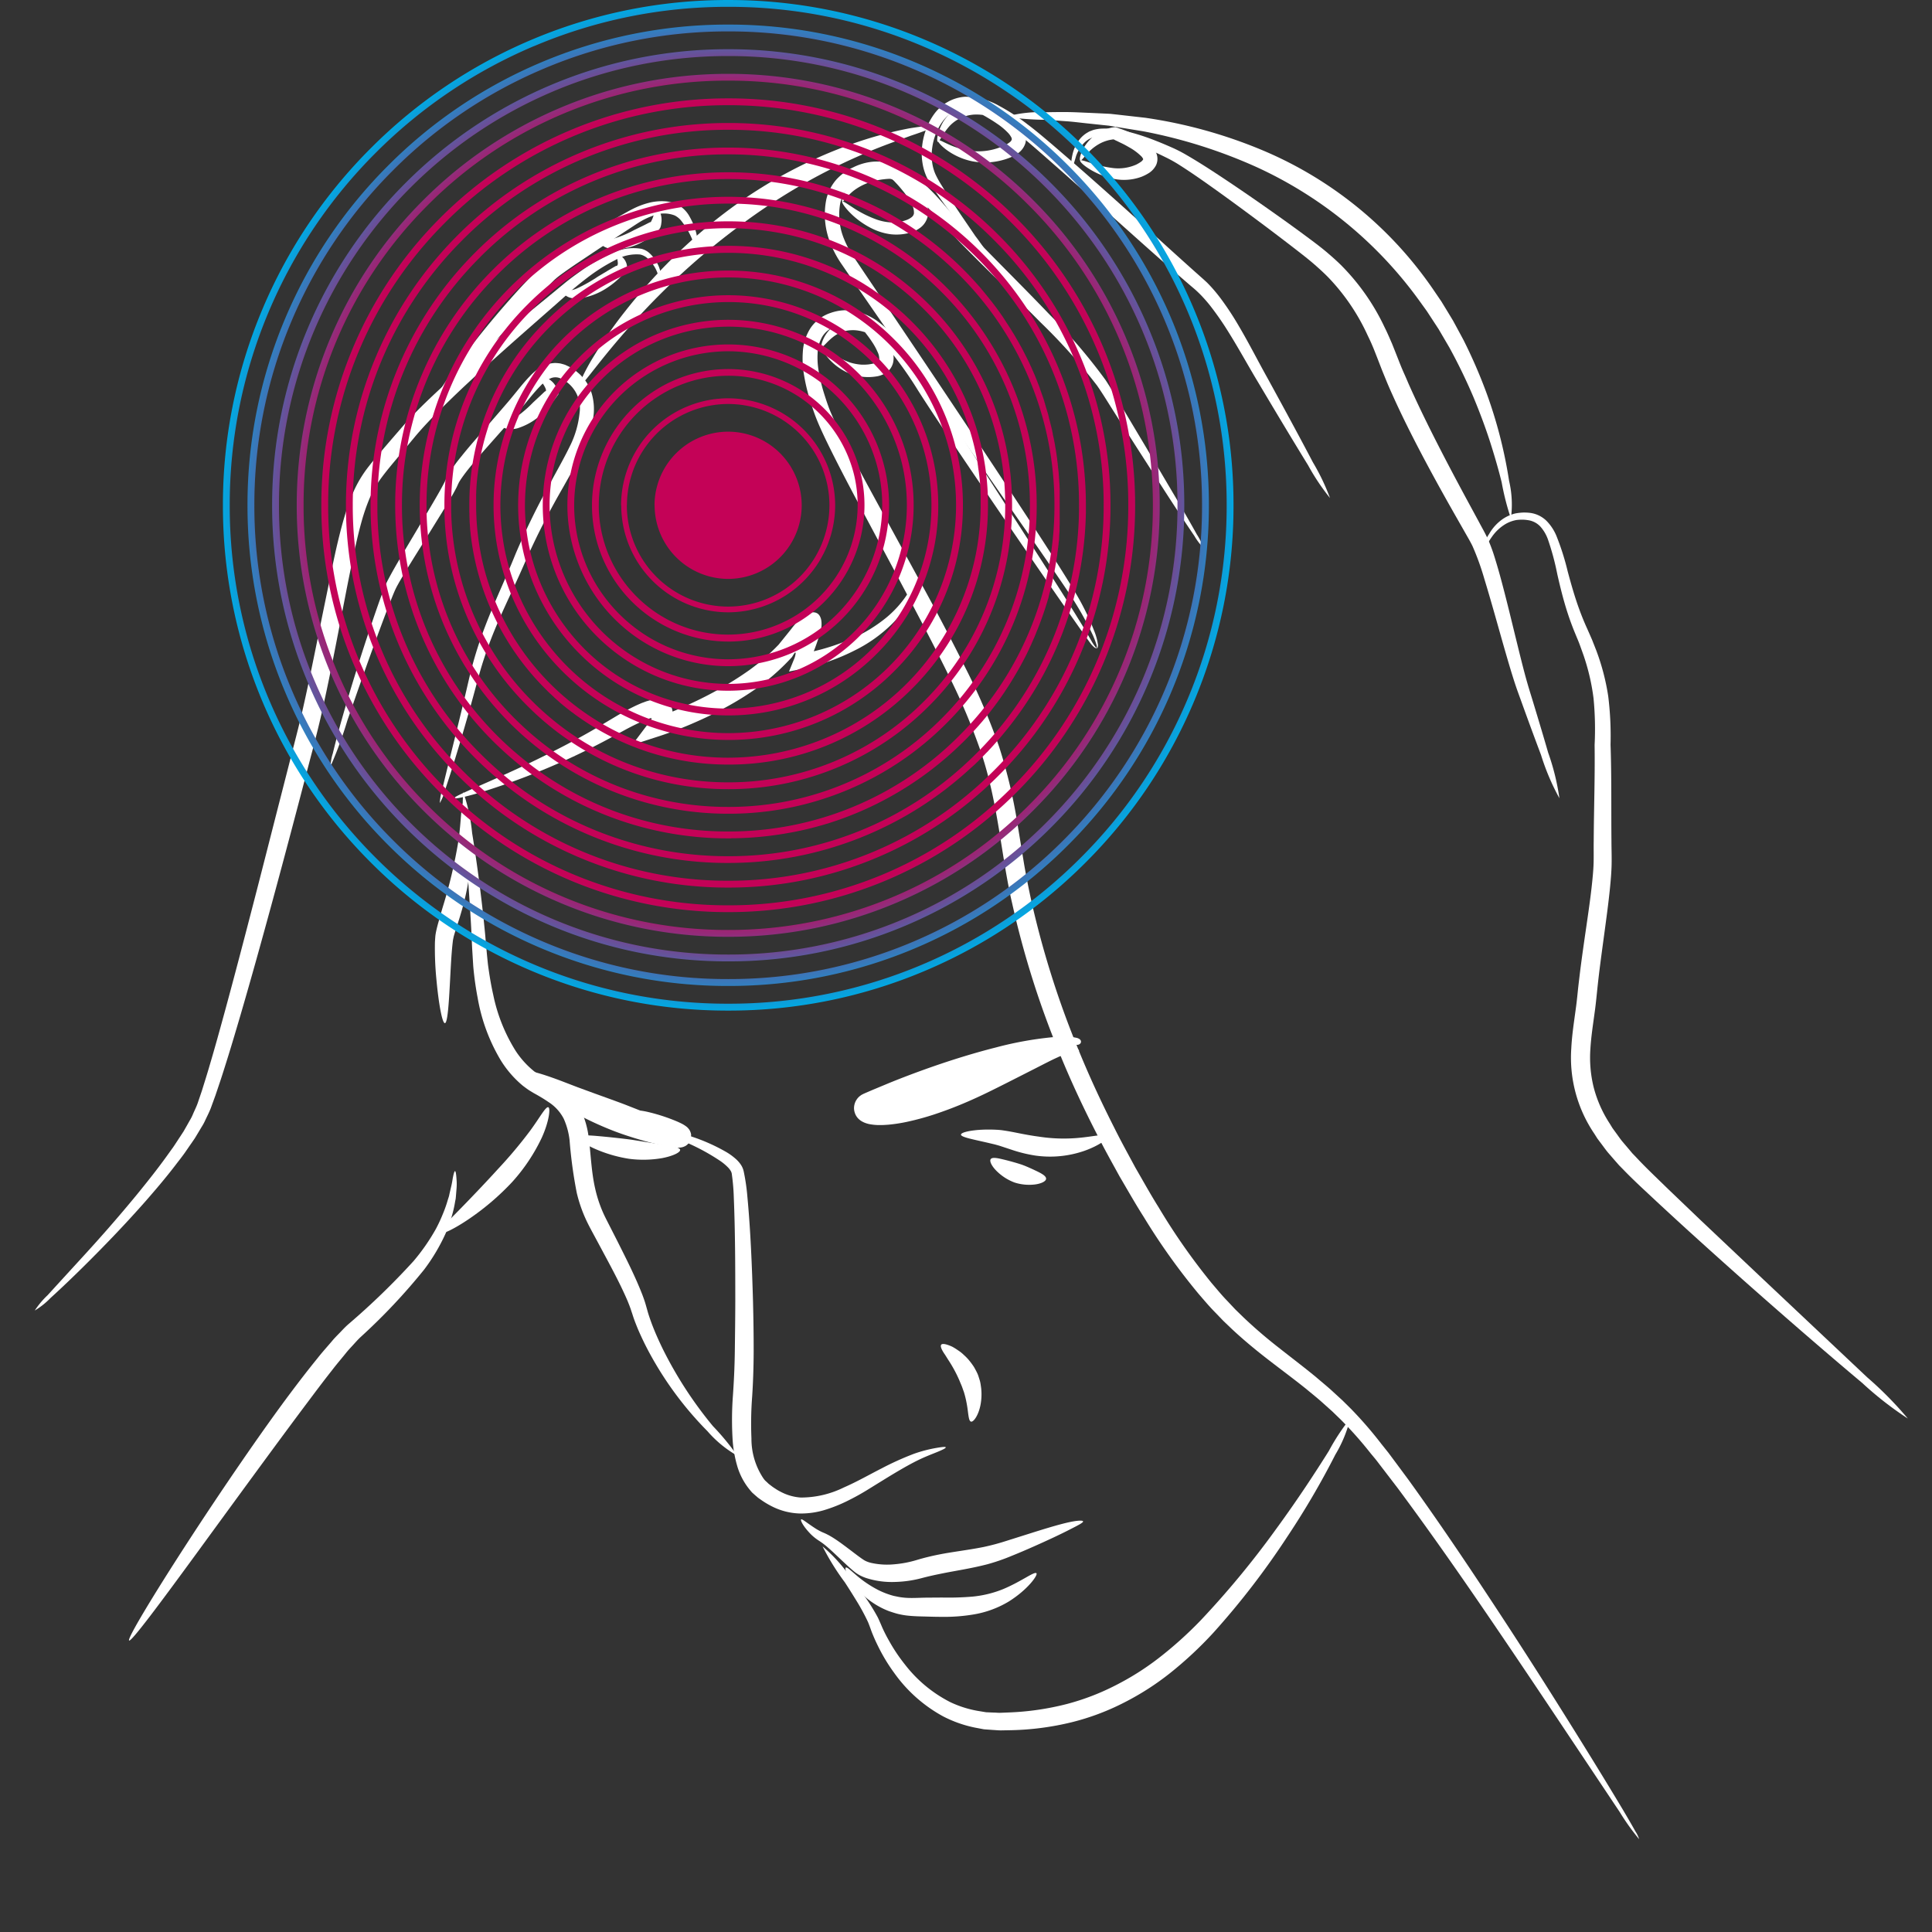 <svg xmlns="http://www.w3.org/2000/svg" xmlns:xlink="http://www.w3.org/1999/xlink" width="130" height="130" viewBox="0 0 130 130">
  <rect x="0" y="0" width="130" height="130" fill="#333333" stroke="none"/>
  <defs>
    <clipPath id="clip-path">
      <rect id="Rectangle_2568" data-name="Rectangle 2568" width="130" height="130" transform="translate(382 1047)" fill="none" stroke="#707070" stroke-width="1"/>
    </clipPath>
    <clipPath id="clip-path-2">
      <rect id="Rectangle_2556" data-name="Rectangle 2556" width="126.035" height="117.76" fill="#fff"/>
    </clipPath>
    <radialGradient id="radial-gradient" cx="0.5" cy="0.5" r="0.5" gradientUnits="objectBoundingBox">
      <stop offset="0" stop-color="#c40257"/>
      <stop offset="0.798" stop-color="#c40257"/>
      <stop offset="1" stop-color="#00a9e3"/>
    </radialGradient>
  </defs>
  <g id="Mask_Group_145" data-name="Mask Group 145" transform="translate(-382 -1047)" clip-path="url(#clip-path)">
    <g id="Group_25126" data-name="Group 25126" transform="translate(384.34 1053)">
      <g id="Group_25088" data-name="Group 25088" clip-path="url(#clip-path-2)">
        <path id="Path_7446" data-name="Path 7446" d="M63.807,29.509a4.027,4.027,0,0,1-.614-.81c-.37-.54-.895-1.33-1.537-2.316s-1.4-2.172-2.251-3.491c-.423-.662-.867-1.358-1.33-2.082-.23-.362-.465-.732-.7-1.107s-.481-.764-.731-1.121a38.957,38.957,0,0,0-3.771-4.219c-1.379-1.393-2.816-2.78-4.212-4.169-.7-.7-1.39-1.39-2.051-2.1-.333-.347-.657-.724-.968-1.069s-.612-.68-.931-.986a6.12,6.12,0,0,0-2.018-1.4,2.463,2.463,0,0,0-2.031.141,2.549,2.549,0,0,0-.828.587,2.094,2.094,0,0,0-.465.935,4.26,4.26,0,0,0,.25,2.412,6.06,6.06,0,0,0,.63,1.183l.827,1.232,1.709,2.538c2.314,3.436,4.728,7.039,6.9,10.326s4.128,6.246,5.458,8.45a17.187,17.187,0,0,1,1.344,2.737,3.667,3.667,0,0,1,.214.809.456.456,0,0,1-.018.225.061.061,0,0,1-.075.039c-.011,0,.021,0,.026-.049A.627.627,0,0,0,56.6,36a5.575,5.575,0,0,0-.3-.752,22.139,22.139,0,0,0-1.484-2.612c-1.416-2.121-3.462-5.024-5.7-8.264L42.042,14.167,40.3,11.646q-.424-.622-.841-1.229a6.955,6.955,0,0,1-.734-1.361,5.171,5.171,0,0,1-.3-2.978A3.064,3.064,0,0,1,39.1,4.73a3.543,3.543,0,0,1,1.14-.828,3.7,3.7,0,0,1,1.33-.38,3.388,3.388,0,0,1,1.451.207,5.112,5.112,0,0,1,1.266.7l.287.215.272.23c.186.153.352.32.526.484.341.334.664.688.978,1.053s.609.706.938,1.056c.641.7,1.319,1.4,2.006,2.1,1.375,1.4,2.792,2.813,4.154,4.239A37.686,37.686,0,0,1,57.208,18.2c.266.4.492.786.721,1.168l.674,1.125c.44.738.861,1.447,1.264,2.119l2.11,3.576c.594,1.017,1.065,1.839,1.381,2.412a4.169,4.169,0,0,1,.449.913" transform="translate(14.832 1.358)" fill="#fff"/>
        <path id="Path_7447" data-name="Path 7447" d="M57.024,33.456c0,.015-.061.017-.136-.042a1.557,1.557,0,0,1-.279-.293c-.211-.286-.5-.7-.881-1.241-.76-1.08-1.853-2.656-3.2-4.619s-2.953-4.307-4.728-6.939c-.886-1.32-1.823-2.7-2.767-4.176A24.85,24.85,0,0,0,43.56,14a8.448,8.448,0,0,0-1.842-1.813,3.436,3.436,0,0,0-1.11-.479,2.179,2.179,0,0,0-1.137.1,1.656,1.656,0,0,0-.879.667,2.336,2.336,0,0,0-.331,1.129,5.332,5.332,0,0,0,.092,1.332,11.092,11.092,0,0,0,.334,1.363c.141.449.294.922.477,1.347s.393.878.609,1.318c.877,1.76,1.842,3.516,2.8,5.273s1.921,3.522,2.874,5.271,1.875,3.5,2.744,5.251a42.86,42.86,0,0,1,2.277,5.323,34.305,34.305,0,0,1,1.266,5.362q.214,1.29.417,2.531c.14.817.3,1.61.466,2.383a61.587,61.587,0,0,0,3.155,10.027c.713,1.764,1.538,3.551,2.448,5.343.445.9.94,1.791,1.424,2.692.515.886,1.013,1.793,1.565,2.671a42.523,42.523,0,0,0,3.584,5.118c.341.394.667.8,1.032,1.173l.535.569.559.545q1.134,1.074,2.376,2.04c.825.652,1.67,1.291,2.494,1.967.4.347.818.678,1.205,1.043l.587.538.563.558A26.642,26.642,0,0,1,76.2,87.016q.241.3.479.6l.455.612.9,1.214c2.339,3.246,4.434,6.4,6.321,9.28s3.531,5.491,4.9,7.688,2.459,3.986,3.2,5.228c.368.621.649,1.107.832,1.44a1.957,1.957,0,0,1,.252.526,15.418,15.418,0,0,1-1.305-1.825l-3.4-5.094c-1.437-2.154-3.15-4.721-5.083-7.561s-4.086-5.95-6.455-9.139L76.388,88.8c-.153-.2-.307-.4-.459-.6s-.318-.39-.477-.584a25.731,25.731,0,0,0-2.011-2.264l-.551-.533-.573-.513c-.377-.347-.785-.666-1.183-1-.809-.649-1.655-1.275-2.5-1.927S66.954,80.04,66.16,79.3l-.589-.562-.565-.587c-.384-.386-.727-.8-1.085-1.211a43.133,43.133,0,0,1-3.727-5.223c-.57-.892-1.082-1.806-1.61-2.7-.5-.914-1.007-1.811-1.465-2.725-.936-1.814-1.785-3.628-2.52-5.423a61.422,61.422,0,0,1-3.247-10.231c-.739-3.171-.933-6.716-2.089-10.153A42.129,42.129,0,0,0,47.081,35.3c-.845-1.728-1.76-3.477-2.687-5.232s-1.879-3.524-2.823-5.293-1.889-3.537-2.764-5.344c-.216-.456-.429-.908-.621-1.39s-.344-.957-.492-1.447a12.11,12.11,0,0,1-.345-1.494,6.353,6.353,0,0,1-.083-1.573,3.311,3.311,0,0,1,.515-1.6,2.634,2.634,0,0,1,1.365-1.026,3.145,3.145,0,0,1,1.648-.119,4.366,4.366,0,0,1,1.437.637,9.325,9.325,0,0,1,2.021,2.042,24.865,24.865,0,0,1,1.484,2.253c.9,1.465,1.814,2.871,2.669,4.2,1.717,2.67,3.257,5.061,4.544,7.063s2.309,3.623,3,4.752c.345.56.6,1.011.771,1.309a2.9,2.9,0,0,0,.215.319c.054.067.09.079.092.09" transform="translate(14.415 4.151)" fill="#fff"/>
        <path id="Path_7448" data-name="Path 7448" d="M70.5,27.365a14.624,14.624,0,0,1-1.472-2.2c-.863-1.4-2.036-3.348-3.34-5.544-.662-1.093-1.305-2.28-2.021-3.425a19.647,19.647,0,0,0-1.147-1.664c-.2-.265-.42-.516-.644-.755-.112-.118-.229-.232-.345-.34s-.236-.209-.374-.325c-2.1-1.8-4.053-3.572-5.7-5.038l-2.728-2.44L51.2,4.288c-.527-.458-1.054-.925-1.61-1.358a12.994,12.994,0,0,0-1.743-1.185,3.849,3.849,0,0,0-1.866-.567,1.922,1.922,0,0,0-.865.246,1.445,1.445,0,0,0-.194.119,1.141,1.141,0,0,0-.173.137,2.252,2.252,0,0,0-.311.344,3.394,3.394,0,0,0-.46.842,3.878,3.878,0,0,0-.241.924,3.416,3.416,0,0,0-.014.928,2.951,2.951,0,0,0,.227.857,6.855,6.855,0,0,0,.441.792c.16.261.325.515.484.761.645.985,1.25,1.86,1.753,2.6A19.4,19.4,0,0,1,48.2,12.142a15.9,15.9,0,0,1-1.877-2.2c-.551-.7-1.2-1.547-1.895-2.513-.173-.243-.351-.491-.524-.753-.089-.129-.178-.262-.262-.4a4.306,4.306,0,0,1-.252-.447,3.522,3.522,0,0,1-.313-1.028,4.089,4.089,0,0,1-.021-1.1,4.555,4.555,0,0,1,.25-1.093,4.084,4.084,0,0,1,.528-1.032,2.952,2.952,0,0,1,.4-.462,2.434,2.434,0,0,1,.506-.376,2.7,2.7,0,0,1,1.2-.37,4.6,4.6,0,0,1,2.308.617,13.593,13.593,0,0,1,1.888,1.23c.591.442,1.137.913,1.671,1.363l1.549,1.337c1,.871,1.925,1.695,2.746,2.43,1.644,1.463,3.6,3.273,5.631,5.081.123.105.262.233.4.358s.259.257.383.391a10.7,10.7,0,0,1,.681.834,19.415,19.415,0,0,1,1.155,1.763c.706,1.194,1.309,2.393,1.932,3.506,1.226,2.237,2.308,4.24,3.069,5.692A14.623,14.623,0,0,1,70.5,27.365" transform="translate(16.652 0.143)" fill="#fff"/>
        <path id="Path_7449" data-name="Path 7449" d="M83.124,46.964a15.6,15.6,0,0,1-1.23-2.9c-.344-.911-.748-2-1.19-3.222-.111-.307-.223-.619-.34-.939s-.232-.664-.34-1.007c-.216-.684-.423-1.4-.632-2.125-.417-1.461-.838-3-1.309-4.542a17.457,17.457,0,0,0-.8-2.221c-.158-.325-.383-.7-.578-1.047L76.1,27.9c-1.613-2.836-3.11-5.631-4.194-8.049-.137-.3-.275-.613-.409-.94s-.273-.66-.406-1.007-.262-.677-.4-1.026-.286-.687-.454-1.026a14.068,14.068,0,0,0-2.651-3.917c-.286-.293-.589-.569-.913-.854-.308-.27-.639-.533-.981-.8-.68-.531-1.372-1.058-2.061-1.578-1.381-1.037-2.757-2.054-4.082-2.992-.662-.469-1.313-.918-1.946-1.32a9.052,9.052,0,0,0-.947-.534c-.327-.161-.648-.315-.964-.455a15.355,15.355,0,0,0-1.82-.7,5.183,5.183,0,0,0-1.613-.276,1.515,1.515,0,0,0-1.126.47,2.556,2.556,0,0,0-.522.856,8.533,8.533,0,0,1-.283.863c-.039,0-.1-.338.035-.939a2.587,2.587,0,0,1,.48-1.033,1.9,1.9,0,0,1,.571-.483.831.831,0,0,1,.187-.089c.065-.024.132-.054.2-.072a2.7,2.7,0,0,1,.423-.075,5.481,5.481,0,0,1,1.809.183,14.873,14.873,0,0,1,1.939.628c.333.129.67.272,1.011.422a9.43,9.43,0,0,1,1.042.528c.678.393,1.354.821,2.039,1.271,1.372.9,2.784,1.875,4.2,2.882.707.5,1.416,1.018,2.118,1.541.35.261.706.53,1.054.822.331.28.671.578.99.892a14.929,14.929,0,0,1,2.95,4.211c.184.363.336.731.494,1.089q.214.535.417,1.051c.129.331.258.655.4.967s.265.619.4.914c1.058,2.358,2.506,5.144,4.056,8l.584,1.078c.194.369.39.7.584,1.119a11.168,11.168,0,0,1,.454,1.218q.187.6.351,1.193c.436,1.583.8,3.139,1.164,4.61.18.735.356,1.448.538,2.128.092.341.186.669.283.989s.2.645.293.956c.377,1.244.712,2.359.982,3.3a15.564,15.564,0,0,1,.753,3.056" transform="translate(19.459 0.737)" fill="#fff"/>
        <path id="Path_7450" data-name="Path 7450" d="M98.836,81.5a23.1,23.1,0,0,1-3.075-2.4c-1.854-1.552-4.4-3.741-7.224-6.233-1.412-1.246-2.889-2.57-4.386-3.928q-1.119-1.019-2.244-2.064c-.745-.7-1.491-1.373-2.219-2.129l-.273-.277-.258-.293-.51-.588c-.164-.2-.313-.415-.47-.621l-.233-.311-.208-.329A9.114,9.114,0,0,1,76.191,56.6c.047-.931.186-1.792.291-2.585.058-.405.1-.789.144-1.225s.1-.877.153-1.327c.112-.9.247-1.842.387-2.807s.288-1.957.4-2.963c.054-.5.107-1.008.125-1.508.017-.48,0-1.035.01-1.565.012-2.14.089-4.3.06-6.451a21.518,21.518,0,0,0-.072-3.129,14.516,14.516,0,0,0-.68-2.917c-.083-.233-.166-.463-.25-.694s-.183-.451-.273-.675c-.194-.462-.369-.931-.52-1.391-.305-.924-.523-1.829-.717-2.681a17.394,17.394,0,0,0-.63-2.338,2.629,2.629,0,0,0-.508-.863,1.408,1.408,0,0,0-.75-.417,3,3,0,0,0-.431-.047,3.665,3.665,0,0,0-.413.021,2.273,2.273,0,0,0-.714.252,2.963,2.963,0,0,0-.927.845c-.416.58-.544.972-.592.954a2.058,2.058,0,0,1,.373-1.1,3.074,3.074,0,0,1,.946-1.031,2.627,2.627,0,0,1,.829-.361,3.783,3.783,0,0,1,.494-.058,3.273,3.273,0,0,1,.527.026,1.941,1.941,0,0,1,1.054.515,3.172,3.172,0,0,1,.68,1.019,16.985,16.985,0,0,1,.764,2.405c.227.841.47,1.712.792,2.585.16.438.34.874.54,1.312q.152.343.305.694c.094.239.189.477.283.718a15.248,15.248,0,0,1,.807,3.093,21.7,21.7,0,0,1,.155,3.255c.075,2.146.04,4.343.061,6.454,0,.535.022,1.036.011,1.6-.012.549-.06,1.078-.111,1.6-.105,1.04-.244,2.042-.374,3.008s-.259,1.9-.366,2.787c-.053.445-.1.879-.143,1.3s-.09.868-.148,1.268c-.108.814-.241,1.641-.288,2.481a8.316,8.316,0,0,0,.218,2.534,8.2,8.2,0,0,0,1.086,2.462l.183.3.209.287c.141.191.275.388.423.577l.469.553.234.279.255.265c.662.712,1.416,1.419,2.137,2.125l2.193,2.1,4.271,4.036L96.1,78.725A24.513,24.513,0,0,1,98.836,81.5" transform="translate(27.197 7.95)" fill="#fff"/>
        <path id="Path_7451" data-name="Path 7451" d="M26.51,52.49c.044,0,.078.191.1.544a3.7,3.7,0,0,1,0,.645c-.01.126-.021.261-.032.4-.006.072-.012.146-.019.222s-.026.151-.042.229a7.489,7.489,0,0,1-.236,1.025,9.376,9.376,0,0,1-.413,1.146,12.782,12.782,0,0,1-1.433,2.408,40.653,40.653,0,0,1-4.273,4.54c-.194.179-.351.363-.517.544s-.331.352-.488.552c-.313.39-.632.756-.924,1.143-.6.757-1.146,1.491-1.646,2.157-2,2.662-4.947,6.71-7.407,10.078s-4.45,6.049-4.6,5.95,1.573-2.964,3.845-6.469,5.1-7.648,7.125-10.336c.506-.673,1.071-1.409,1.692-2.172.3-.386.646-.767.981-1.16.161-.2.356-.39.544-.585s.377-.4.571-.566a49.1,49.1,0,0,0,4.38-4.243,13.63,13.63,0,0,0,1.5-2.157,10.353,10.353,0,0,0,.48-1.031,8.449,8.449,0,0,0,.327-.935c.024-.072.046-.143.068-.212s.032-.139.047-.205c.031-.133.061-.259.087-.377a6.14,6.14,0,0,0,.122-.612c.062-.337.118-.526.162-.526" transform="translate(1.768 20.314)" fill="#fff"/>
        <path id="Path_7452" data-name="Path 7452" d="M26.951,49.393c.161.043.05.978-.445,2.058a12.2,12.2,0,0,1-2,2.985,17.263,17.263,0,0,1-2.828,2.427c-1.019.7-1.921,1.137-2.022.988s.594-.828,1.436-1.689,1.824-1.9,2.459-2.6a30.711,30.711,0,0,0,2.164-2.573c.649-.877,1.054-1.653,1.237-1.6" transform="translate(7.603 19.114)" fill="#fff"/>
        <path id="Path_7453" data-name="Path 7453" d="M21.328,34.637c.086-.015.216.262.347.745a8.783,8.783,0,0,1,.216,1.943,17.031,17.031,0,0,1-.707,4.656c-.09.313-.2.663-.32,1.029-.058.18-.119.366-.168.538-.024.085-.035.154-.054.237s-.026.186-.039.282c-.087.793-.126,1.678-.169,2.474-.083,1.6-.169,2.889-.348,2.9s-.415-1.266-.566-2.881a21.365,21.365,0,0,1-.105-2.585c.008-.115.015-.23.024-.344s.033-.258.057-.372c.05-.226.1-.422.155-.613.105-.37.2-.717.293-1.025a33.021,33.021,0,0,0,1.036-4.357c.112-.718.153-1.365.194-1.838s.065-.774.155-.789" transform="translate(7.511 13.404)" fill="#fff"/>
        <path id="Path_7454" data-name="Path 7454" d="M14.353,40.411a3.1,3.1,0,0,1,.153-.867c.13-.549.337-1.343.614-2.322.556-1.957,1.38-4.659,2.426-7.656.132-.374.269-.753.42-1.14a5.592,5.592,0,0,1,.27-.588c.1-.187.2-.37.3-.552.411-.727.841-1.449,1.275-2.179l1.307-2.2c.216-.368.431-.735.635-1.1.1-.184.2-.368.287-.541l.129-.288a3.5,3.5,0,0,1,.183-.327,12.629,12.629,0,0,1,.782-1.06q.4-.5.809-.972l1.6-1.845.763-.884c.243-.287.479-.58.716-.871s.481-.583.753-.86a3.2,3.2,0,0,1,.989-.725c.1-.042.218-.075.327-.108a3.458,3.458,0,0,1,.361-.043,3.158,3.158,0,0,1,.363.033c.112.031.232.058.34.1l.308.144c.094.055.183.117.275.176a2.4,2.4,0,0,1,.258.2,2.067,2.067,0,0,1,.241.227,2.9,2.9,0,0,1,.692,1.187,3.782,3.782,0,0,1,.129,1.372,7.319,7.319,0,0,1-.774,2.581c-.4.8-.845,1.556-1.28,2.338a53.083,53.083,0,0,0-2.454,4.785c-.712,1.677-1.522,3.275-2.16,4.831-.32.778-.6,1.548-.834,2.3s-.42,1.5-.617,2.21c-.387,1.418-.761,2.684-1.082,3.742s-.6,1.91-.795,2.494a3.613,3.613,0,0,1-.359.892,3.8,3.8,0,0,1,.171-.946c.139-.6.352-1.467.619-2.54s.585-2.351.922-3.777c.169-.707.33-1.467.549-2.248s.481-1.578.789-2.381c.612-1.61,1.384-3.222,2.054-4.888a50.987,50.987,0,0,1,2.413-4.909c.424-.785.863-1.56,1.23-2.312a6.47,6.47,0,0,0,.657-2.244,2.193,2.193,0,0,0-1.3-2.336.813.813,0,0,0-.662.007,2.277,2.277,0,0,0-.685.517c-.23.233-.459.5-.694.786s-.476.584-.732.884-.516.588-.779.889l-1.613,1.821c-.27.309-.54.624-.8.943a12.168,12.168,0,0,0-.738.968c-.042.074-.108.165-.132.225l-.024.049-.014.026-.019.043-.08.176c-.105.205-.212.4-.322.584-.216.376-.44.743-.663,1.111L20.5,25.526c-.448.718-.895,1.431-1.313,2.135-.1.176-.207.351-.3.524a5.059,5.059,0,0,0-.254.515c-.153.366-.3.736-.44,1.1-1.121,2.947-2.043,5.616-2.709,7.533a26.225,26.225,0,0,1-1.128,3.075" transform="translate(5.551 5.141)" fill="#fff"/>
        <path id="Path_7455" data-name="Path 7455" d="M42.051,10.073c-.025,0-.024-.111-.055-.309a2.279,2.279,0,0,0-.3-.8,2.409,2.409,0,0,0-.384-.48,1.1,1.1,0,0,0-.577-.34,2.885,2.885,0,0,0-1.692.384,11.906,11.906,0,0,0-1.911,1.214c-.327.25-.659.517-.99.8l-1.028.914c-1.42,1.252-2.995,2.619-4.626,4.1-.814.739-1.646,1.5-2.469,2.3s-1.649,1.619-2.388,2.49l-1.137,1.372c-.381.455-.766.91-1.105,1.363a7.059,7.059,0,0,0-.841,1.426,13,13,0,0,0-.558,1.609c-.309,1.1-.541,2.253-.771,3.377s-.44,2.246-.652,3.332c-.42,2.176-.824,4.239-1.247,6.11-.209.933-.465,1.936-.735,2.953l-.838,3.2c-.583,2.214-1.209,4.569-1.866,6.977s-1.341,4.87-2.051,7.3c-.356,1.212-.713,2.416-1.092,3.6-.183.592-.386,1.179-.58,1.757l-.316.867c-.111.286-.262.573-.393.857a3.409,3.409,0,0,1-.221.4l-.234.391c-.078.129-.153.259-.233.386l-.251.365c-.169.24-.33.484-.5.718s-.347.454-.517.678c-.687.9-1.391,1.72-2.067,2.494-1.361,1.542-2.644,2.867-3.737,3.96s-2,1.95-2.639,2.529A5.076,5.076,0,0,1,0,79.2a5.683,5.683,0,0,1,.86-1.026c.581-.637,1.42-1.553,2.459-2.689S5.576,72.977,6.871,71.4c.642-.789,1.312-1.624,1.958-2.517l.487-.678c.158-.23.308-.469.463-.7l.233-.358.211-.369.209-.372a2.758,2.758,0,0,0,.194-.376c.108-.261.234-.5.334-.778l.286-.843c.178-.576.363-1.153.533-1.745.35-1.178.681-2.384,1.014-3.6.662-2.429,1.307-4.9,1.931-7.308s1.223-4.774,1.791-6.989c.284-1.108.558-2.18.82-3.208s.512-1.988.72-2.913c.416-1.846.828-3.9,1.265-6.071.223-1.086.452-2.2.685-3.337s.491-2.286.838-3.465a13.841,13.841,0,0,1,.637-1.746,8.119,8.119,0,0,1,1-1.635c.383-.494.781-.945,1.169-1.4s.778-.9,1.164-1.35c.81-.915,1.669-1.728,2.52-2.519s1.71-1.537,2.549-2.259c1.678-1.442,3.3-2.763,4.762-3.959l1.067-.879c.355-.286.709-.546,1.058-.789a11.99,11.99,0,0,1,2.065-1.173,3.187,3.187,0,0,1,2-.3,1.313,1.313,0,0,1,.42.2,1.951,1.951,0,0,1,.3.287,2.44,2.44,0,0,1,.379.578,2,2,0,0,1,.207.92c-.01.216-.057.322-.076.316" transform="translate(0 2.981)" fill="#fff"/>
        <path id="Path_7456" data-name="Path 7456" d="M19.257,19.3c-.14-.1.885-1.775,2.4-3.766.753-1,1.627-2.069,2.508-3.082.441-.506.882-1,1.311-1.458l.628-.664.3-.311c.105-.105.178-.187.318-.309a8.232,8.232,0,0,1,.741-.563q.379-.262.791-.526C28.8,8.265,29.39,7.906,30,7.545s1.229-.721,1.85-1.071c.315-.175.6-.347.945-.52a5.243,5.243,0,0,1,1.047-.4,3.48,3.48,0,0,1,1.1-.112,2.156,2.156,0,0,1,1.035.33,1.969,1.969,0,0,1,.645.717,4.739,4.739,0,0,1,.315.682c.319.874.2,1.465.112,1.454s-.151-.528-.57-1.243a5.162,5.162,0,0,0-.374-.558,1.348,1.348,0,0,0-.494-.429A1.984,1.984,0,0,0,34.1,6.43a4.569,4.569,0,0,0-.832.4c-.266.164-.573.372-.865.56L30.629,8.555,28.953,9.674c-.262.179-.513.352-.749.52s-.465.337-.61.469c-.065.05-.179.171-.273.262l-.3.3c-.2.205-.416.419-.632.639l-1.345,1.384c-.917.956-1.852,1.954-2.687,2.866-1.676,1.818-2.953,3.287-3.1,3.179" transform="translate(7.448 2.102)" fill="#fff"/>
        <path id="Path_7457" data-name="Path 7457" d="M81.09,28.441a17.159,17.159,0,0,1-.617-2.416c-.184-.746-.433-1.631-.741-2.6s-.7-2.033-1.158-3.132a37.108,37.108,0,0,0-1.621-3.339l-.483-.825-.243-.415-.262-.4-.522-.8-.559-.775a27.739,27.739,0,0,0-10.9-8.923,34.058,34.058,0,0,0-7.648-2.413l-1.846-.3-.442-.074-.437-.046c-.288-.031-.571-.06-.847-.09-.552-.054-1.074-.128-1.567-.161l-1.37-.1a18.3,18.3,0,0,1-2.717-.207,8.8,8.8,0,0,1,2.727-.3c.423-.011.888-.015,1.386-.012s1.033.036,1.6.057l.867.04.448.022.455.05,1.9.215a32.371,32.371,0,0,1,7.982,2.226,26.23,26.23,0,0,1,11.387,9.321l.559.821.519.852.258.426.237.437c.158.291.315.583.47.871a34.443,34.443,0,0,1,1.527,3.508,31,31,0,0,1,1.541,5.974,6.975,6.975,0,0,1,.123,2.515" transform="translate(18.231 0.428)" fill="#fff"/>
        <path id="Path_7458" data-name="Path 7458" d="M50.178,1.828c.019.089-.538.305-1.451.608-.9.337-2.165.764-3.522,1.376a39.973,39.973,0,0,0-4.2,2.15A41.936,41.936,0,0,0,37.334,8.4c-1.029.757-2.286,1.746-3.537,2.866a48.929,48.929,0,0,0-3.58,3.551c-1.08,1.186-1.995,2.308-2.645,3.13s-1.043,1.336-1.121,1.293.171-.656.7-1.576a30.2,30.2,0,0,1,2.363-3.437,37.735,37.735,0,0,1,3.466-3.834,35.757,35.757,0,0,1,3.583-3.035,31.9,31.9,0,0,1,8.3-4.4A26.1,26.1,0,0,1,48.6,1.948c.967-.157,1.562-.207,1.58-.121" transform="translate(10.232 0.691)" fill="#fff"/>
        <path id="Path_7459" data-name="Path 7459" d="M39.242,78.76a7.75,7.75,0,0,1-2.014-1.655A23.1,23.1,0,0,1,33.4,71.976a19.516,19.516,0,0,1-.861-1.767c-.128-.315-.254-.627-.359-.972L32.1,69c-.022-.072-.046-.144-.075-.218-.05-.146-.112-.293-.171-.441-.508-1.185-1.162-2.379-1.792-3.555q-.237-.443-.474-.881c-.157-.294-.312-.574-.469-.9a9.565,9.565,0,0,1-.684-1.935,30.634,30.634,0,0,1-.483-3.541,4.9,4.9,0,0,0-.391-1.442,2.91,2.91,0,0,0-1.032-1.13c-.24-.168-.508-.329-.786-.488l-.214-.119-.247-.15c-.165-.1-.315-.221-.47-.334a7,7,0,0,1-1.492-1.717,12.2,12.2,0,0,1-1.551-4.187,20.914,20.914,0,0,1-.3-2.154c-.022-.356-.043-.709-.065-1.058s-.032-.68-.047-1.014c-.136-2.669-.338-5.076-.462-6.816a13.372,13.372,0,0,1-.1-2.827,12.081,12.081,0,0,1,.6,2.768c.279,1.725.62,4.122.875,6.809q.044.506.09,1.019t.1,1.015c.092.677.2,1.362.354,2.035a11.4,11.4,0,0,0,1.5,3.763A5.914,5.914,0,0,0,25.578,52.9a4.341,4.341,0,0,0,.365.248l.186.11.226.123c.3.166.6.34.9.538a5,5,0,0,1,.835.7,3.7,3.7,0,0,1,.63.9,5.983,5.983,0,0,1,.519,1.838c.147,1.129.171,2.277.436,3.43a8.664,8.664,0,0,0,.567,1.695c.122.266.28.567.429.861l.455.892c.6,1.2,1.229,2.418,1.731,3.713.061.165.122.329.175.5s.105.366.144.5c.078.293.186.6.291.889.221.592.479,1.165.745,1.714A26.833,26.833,0,0,0,37.6,76.768a16.646,16.646,0,0,1,1.641,1.992" transform="translate(8.034 13.195)" fill="#fff"/>
        <path id="Path_7460" data-name="Path 7460" d="M49.617,71.883c.012.043-.171.141-.513.284s-.843.323-1.424.612-1.259.685-2.014,1.146c-.376.232-.773.476-1.183.731s-.865.519-1.344.757a9.959,9.959,0,0,1-1.541.639,5.485,5.485,0,0,1-1.782.277,4.42,4.42,0,0,1-1.841-.454,5.637,5.637,0,0,1-.8-.476l-.187-.132-.19-.164-.189-.168c-.06-.058-.11-.125-.164-.187a4.5,4.5,0,0,1-.875-1.677,8.225,8.225,0,0,1-.291-1.695,22.072,22.072,0,0,1,.021-3c.062-.9.112-1.863.126-2.938s.029-2.207.032-3.373c0-2.333-.007-4.785-.1-6.991a14.145,14.145,0,0,0-.129-1.547.564.564,0,0,0-.075-.245,1.325,1.325,0,0,0-.178-.232,3.5,3.5,0,0,0-.508-.429,14.325,14.325,0,0,0-2.172-1.2,19.231,19.231,0,0,1-2.121-.979,5.71,5.71,0,0,1,2.307.512,12.5,12.5,0,0,1,2.386,1.062,4.052,4.052,0,0,1,.652.481,2.131,2.131,0,0,1,.308.355,1.311,1.311,0,0,1,.2.476,13.611,13.611,0,0,1,.243,1.677c.212,2.241.312,4.694.379,7.042.029,1.175.047,2.322.044,3.4s-.042,2.122-.1,3a23.759,23.759,0,0,0-.049,2.832,4.779,4.779,0,0,0,.814,2.7c.036.043.067.09.105.13l.122.112.122.117.151.114a3.192,3.192,0,0,0,.309.216,2.677,2.677,0,0,0,.32.187,3.374,3.374,0,0,0,1.372.4,6.532,6.532,0,0,0,2.891-.673c.46-.2.9-.423,1.323-.644s.843-.448,1.243-.651a19.606,19.606,0,0,1,2.169-.978,9.237,9.237,0,0,1,1.548-.4c.366-.062.573-.078.585-.035" transform="translate(11.678 19.511)" fill="#fff"/>
        <path id="Path_7461" data-name="Path 7461" d="M43.977,60.928c.053-.072.193-.068.4-.006a2.8,2.8,0,0,1,.345.135,3.751,3.751,0,0,1,.384.239,2.4,2.4,0,0,1,.4.318,3.272,3.272,0,0,1,.372.387,4.984,4.984,0,0,1,.309.424c.085.148.16.291.223.423s.107.294.16.46.074.358.1.545a3.784,3.784,0,0,1-.047,1.132c-.136.7-.483,1.179-.649,1.11s-.161-.565-.265-1.14a6.8,6.8,0,0,0-.207-.867c-.054-.136-.093-.269-.143-.391s-.1-.234-.139-.334a9,9,0,0,0-.767-1.423l-.212-.338a2.761,2.761,0,0,1-.18-.284c-.094-.175-.135-.316-.083-.388" transform="translate(17.011 23.559)" fill="#fff"/>
        <path id="Path_7462" data-name="Path 7462" d="M56.151,69.523c.014.086-.337.259-.929.563S53.8,70.78,52.853,71.2c-.473.211-.975.427-1.5.638a13.526,13.526,0,0,1-1.638.567c-1.117.29-2.18.442-3.028.616-.426.085-.895.184-1.391.316a7.7,7.7,0,0,1-1.807.259,5.641,5.641,0,0,1-1.939-.266,2.822,2.822,0,0,1-.491-.219,2.6,2.6,0,0,1-.237-.157c-.064-.05-.128-.1-.184-.15-.236-.2-.445-.4-.648-.588-.405-.381-.777-.745-1.125-1.036-.087-.072-.172-.141-.255-.2s-.15-.105-.261-.178a3.3,3.3,0,0,1-.5-.4c-.538-.542-.734-.964-.669-1.015s.4.248.982.621a3.725,3.725,0,0,0,.48.257,3.354,3.354,0,0,1,.313.144c.112.055.219.119.327.184.43.266.856.594,1.3.929.221.168.444.34.664.494l.164.11a1.462,1.462,0,0,0,.136.072,1.891,1.891,0,0,0,.325.111,4.929,4.929,0,0,0,1.562.1,7.335,7.335,0,0,0,1.517-.287c.533-.161,1.04-.279,1.487-.368.9-.182,1.967-.3,3.008-.508A15.347,15.347,0,0,0,51,70.83l1.53-.483c.983-.311,1.867-.581,2.522-.735s1.087-.18,1.1-.089" transform="translate(14.387 26.85)" fill="#fff"/>
        <path id="Path_7463" data-name="Path 7463" d="M52.18,72.109c.11.11-.555,1.079-1.863,1.9a6.746,6.746,0,0,1-2.286.856,11.825,11.825,0,0,1-2.215.175c-.313,0-.663-.008-1.031-.019s-.735-.011-1.208-.057a5.132,5.132,0,0,1-.674-.111c-.223-.053-.441-.128-.655-.2a5.41,5.41,0,0,1-1.158-.617,5.325,5.325,0,0,1-1.445-1.5c-.28-.447-.368-.768-.29-.813s.3.171.671.487a7.516,7.516,0,0,0,1.534,1.037,5.445,5.445,0,0,0,1.017.383c.18.036.359.079.54.1a4.471,4.471,0,0,0,.541.039c.336.008.766-.017,1.135-.021l1.026-.007a19.648,19.648,0,0,0,2.038-.061,7.324,7.324,0,0,0,2.047-.492c1.248-.515,2.146-1.228,2.276-1.08" transform="translate(15.22 27.754)" fill="#fff"/>
        <path id="Path_7464" data-name="Path 7464" d="M73.725,64.491a8.753,8.753,0,0,1-1,2.429,54.589,54.589,0,0,1-3.246,5.542,52.97,52.97,0,0,1-4.936,6.414,25.755,25.755,0,0,1-2.954,2.757A18.243,18.243,0,0,1,58.5,83.61a16.324,16.324,0,0,1-3.509,1.316,18.845,18.845,0,0,1-4.215.54l-.551.01c-.183,0-.38-.021-.571-.031l-.576-.042-.571-.108a8.192,8.192,0,0,1-2.183-.767A9.768,9.768,0,0,1,43.035,81.6a11.805,11.805,0,0,1-1.06-1.749c-.147-.294-.282-.588-.4-.884-.062-.146-.112-.3-.166-.444s-.093-.252-.151-.38a14.076,14.076,0,0,0-.773-1.416c-.268-.438-.524-.843-.764-1.211a16.381,16.381,0,0,1-1.5-2.42,10.591,10.591,0,0,1,1.915,2.128c.273.348.565.738.87,1.165a13.549,13.549,0,0,1,.907,1.44c.072.133.139.3.2.434s.11.265.175.4c.123.266.264.537.415.8a11.539,11.539,0,0,0,1.061,1.581,9.021,9.021,0,0,0,3.047,2.529,7.186,7.186,0,0,0,1.911.6l.5.082.5.022c.168,0,.329.024.5.014l.52-.021a18.462,18.462,0,0,0,3.935-.574,16.138,16.138,0,0,0,3.241-1.243,18.191,18.191,0,0,0,2.9-1.827,26.176,26.176,0,0,0,2.864-2.574,60.233,60.233,0,0,0,5.051-6.117c1.48-2.021,2.7-3.9,3.556-5.266a14.268,14.268,0,0,1,1.437-2.182" transform="translate(14.788 24.958)" fill="#fff"/>
        <path id="Path_7465" data-name="Path 7465" d="M54.881,46.9c.006.062-.13.153-.413.221a3.409,3.409,0,0,1-.506.069,1.791,1.791,0,0,0-.52.169c-.409.182-.922.451-1.492.741s-1.208.614-1.877.953c-.336.169-.681.343-1.033.517s-.725.354-1.1.524c-.749.343-1.528.663-2.318.94a18.29,18.29,0,0,1-2.377.677,10.626,10.626,0,0,1-1.19.179c-.2.015-.4.028-.61.025a3.541,3.541,0,0,1-.691-.068c-.032-.007-.068-.015-.112-.028s-.075-.021-.132-.043a1.249,1.249,0,0,1-.182-.08A1.1,1.1,0,0,1,40,51.447a1,1,0,0,1-.094-.123,1.03,1.03,0,0,1-.125-.283.974.974,0,0,1-.037-.311,1.074,1.074,0,0,1,.074-.337,1.089,1.089,0,0,1,.074-.151c.022-.033.043-.064.068-.1a1.076,1.076,0,0,1,.166-.171c.179-.133.123-.083.146-.1l.014-.008.11-.057.031-.012.058-.026.491-.212,1.051-.438c.73-.3,1.513-.6,2.322-.893,1.617-.585,3.339-1.129,4.932-1.53a23.6,23.6,0,0,1,4.142-.721,4.248,4.248,0,0,1,1.326.078.7.7,0,0,1,.146.064.584.584,0,0,1,.05.037.3.3,0,0,1,.055.076.19.19,0,0,1-.021.187.282.282,0,0,1-.19.1c-.09.012-.14-.006-.154-.035s.012-.076.058-.139a.573.573,0,0,0,.031-.049c0-.007.012-.017.01-.022v-.008a.183.183,0,0,0,.044.035.21.21,0,0,0,.046.019c-.017.006-.017.011-.032.028a.219.219,0,0,0-.037.067c-.017.036-.029.017-.061.028a10.8,10.8,0,0,0-1.147.279c-.993.282-2.361.731-3.86,1.287s-3.133,1.219-4.681,1.882c-.774.331-1.527.663-2.233.978l-1.021.458-.479.215-.058.026-.028.014h0c-.11-.28.241.627-.247-.626l-.022-.021-.042-.042c-.026-.026-.065-.055-.062-.076s-.044-.044-.039-.044-.021,0,0-.006l.012-.01a.153.153,0,0,0,.035-.024,1.361,1.361,0,0,0,.237-.449c.028-.094.076-.209.1-.316.008-.029,0-.008,0-.014h.01a1.941,1.941,0,0,0,.3.025c.13,0,.282,0,.433-.011.308-.022.642-.065.988-.123a20.264,20.264,0,0,0,2.186-.512c.75-.214,1.512-.462,2.258-.728l1.105-.405,1.087-.4c.71-.259,1.386-.5,2.007-.7a14.171,14.171,0,0,1,1.7-.463,3.347,3.347,0,0,1,.387-.047,1.577,1.577,0,0,1,.373.028c.211.046.34.09.472.115.255.058.411.1.417.171" transform="translate(15.382 17.788)" fill="#fff"/>
        <path id="Path_7466" data-name="Path 7466" d="M54.829,50.9c.069.151-.591.653-1.6,1.007a7.031,7.031,0,0,1-3.268.319,9.294,9.294,0,0,1-1.57-.379l-.8-.264c-.135-.044-.244-.071-.374-.108l-.394-.093c-1.035-.244-1.884-.391-1.889-.567s.879-.359,2-.341c.139,0,.282.007.427.014s.32.025.466.05c.308.043.591.1.87.155.551.112,1.051.2,1.454.252a10.967,10.967,0,0,0,2.882.069c.956-.1,1.728-.288,1.8-.115" transform="translate(17.388 19.533)" fill="#fff"/>
        <path id="Path_7467" data-name="Path 7467" d="M50.108,53.25c0,.172-.333.337-.777.388a3.212,3.212,0,0,1-1.341-.133,3.405,3.405,0,0,1-1.191-.756c-.341-.331-.527-.694-.408-.829s.465-.057.87.04.859.226,1.154.323.7.282,1.049.449.649.333.645.517" transform="translate(17.94 20.065)" fill="#fff"/>
        <path id="Path_7468" data-name="Path 7468" d="M33.208,51.728c.031.169-.5.424-1.218.558a7.385,7.385,0,0,1-2.215.044,9.221,9.221,0,0,1-2.211-.634c-.706-.3-1.228-.651-1.166-.821s.662-.13,1.4-.064,1.591.161,2.158.237l2.021.323c.66.1,1.2.175,1.236.356" transform="translate(10.214 19.643)" fill="#fff"/>
        <path id="Path_7469" data-name="Path 7469" d="M23.578,47.679c.123-.239,1.29.092,2.717.631l1.09.419,1.125.413c.749.272,1.477.531,2.078.759l2.126.835c.388.151.791.308,1.169.442l.265.09.094.031,0,0c0,.007,0-.026,0,.064-.01.126-.011.261-.014.351a1.16,1.16,0,0,0,.024.25c0,.022.022.053.019.062s.011.015.01.011v-.008c-.007,0,.014-.011-.017.007a.107.107,0,0,0-.06.017.149.149,0,0,0-.022.019l-.044.029a.859.859,0,0,0-.168.154,2.261,2.261,0,0,0-.215.232c-.011.024,0,0-.01,0a.62.62,0,0,0-.067-.064c-.06-.053-.137-.11-.211-.164-.627-.447-1.259-.852-1.684-1.178s-.674-.573-.62-.7.405-.107.938.011a12.235,12.235,0,0,1,2.04.667c.1.047.205.093.319.154a1.921,1.921,0,0,1,.19.117,1.209,1.209,0,0,1,.13.1,1.1,1.1,0,0,1,.11.122c.01.014.014.017.029.04s.039.068.055.1a.924.924,0,0,1,.069.229l-.01.254-.011.047a.9.9,0,0,1-.044.119.778.778,0,0,1-.16.226.924.924,0,0,1-.1.085.85.85,0,0,1-.078.047l-.06.028a.853.853,0,0,1-.126.044,1.054,1.054,0,0,1-.205.029,1.406,1.406,0,0,1-.182,0c-.089-.006-.158-.012-.223-.021-.13-.018-.248-.036-.365-.057-.459-.085-.895-.19-1.322-.3-.847-.226-1.637-.484-2.259-.72a22.247,22.247,0,0,1-2.1-.933c-.372-.189-.746-.39-1.108-.6-.182-.105-.361-.215-.534-.326l-.49-.323c-1.266-.852-2.212-1.612-2.089-1.85" transform="translate(9.121 18.421)" fill="#fff"/>
        <path id="Path_7470" data-name="Path 7470" d="M31.164,5.778c.047-.04.187.014.3.212a1.392,1.392,0,0,1,.107.807c-.006.042-.008.074-.019.125a1.163,1.163,0,0,1-.053.176c-.011.011,0,.037-.031.035a.248.248,0,0,1-.018.044.245.245,0,0,1-.055.075c-.04.044-.1.094-.133.125-.122.11-.244.205-.368.3a5.125,5.125,0,0,1-.724.441,3.851,3.851,0,0,1-1.857.416,1.7,1.7,0,0,1-.485-.119.938.938,0,0,1-.341-.251c-.154-.193-.146-.345-.094-.374s.169.033.318.071a1.227,1.227,0,0,0,.578-.012,7.255,7.255,0,0,0,1.455-.6l.684-.333.361-.184c.035-.015.043-.006.062-.018l.022-.018a.674.674,0,0,0,.037-.072,2.111,2.111,0,0,0,.187-.544c.026-.141.017-.254.072-.3" transform="translate(10.586 2.231)" fill="#fff"/>
        <path id="Path_7471" data-name="Path 7471" d="M29.292,8.05c.051-.042.178,0,.331.144a1.023,1.023,0,0,1,.229.319.91.91,0,0,1,.053.623c-.137.132-.276.268-.413.4-.108.1-.221.2-.334.3a5.73,5.73,0,0,1-.666.487,4.416,4.416,0,0,1-1.777.646,1.884,1.884,0,0,1-.487-.018,1.039,1.039,0,0,1-.388-.151c-.2-.14-.241-.294-.2-.334s.171-.014.326-.021a1.655,1.655,0,0,0,.6-.147,10.424,10.424,0,0,0,1.415-.8l.656-.393L29,8.892l.176-.1.068-.015c.046-.018.058-.068.072-.123a1.309,1.309,0,0,0-.028-.264c-.029-.168-.054-.294,0-.337" transform="translate(9.918 3.109)" fill="#fff"/>
        <path id="Path_7472" data-name="Path 7472" d="M25.2,14.011c.026-.071.222-.1.512.019a1.375,1.375,0,0,1,.447.322,1.435,1.435,0,0,1,.355.771c-.061.086-.123.176-.191.265l-.148.2c-.075.1-.154.2-.232.3a5.85,5.85,0,0,1-.467.5,4.31,4.31,0,0,1-1.731,1.036,1.807,1.807,0,0,1-.523.055,1.006,1.006,0,0,1-.427-.119c-.225-.129-.277-.282-.239-.326s.175-.024.341-.037a1.382,1.382,0,0,0,.6-.212,8.206,8.206,0,0,0,1.309-1.1l.462-.431.255-.24.064-.061c.026-.025.017-.01.026-.015l.039-.015c.021-.035.049-.051-.017-.207a1.572,1.572,0,0,0-.189-.322c-.143-.183-.277-.307-.247-.386" transform="translate(8.723 5.398)" fill="#fff"/>
        <path id="Path_7473" data-name="Path 7473" d="M38.187,13.007c-.044-.022-.025-.151.049-.366a2.4,2.4,0,0,1,.513-.793,2.371,2.371,0,0,1,1.207-.66,2.824,2.824,0,0,1,.774-.065,3.166,3.166,0,0,1,.394.043c.065.012.129.024.2.04a3.09,3.09,0,0,1,.294.1l.255.269.171.194c.11.13.214.262.311.4a4.291,4.291,0,0,1,.483.831,2.492,2.492,0,0,1,.148.466,1.487,1.487,0,0,1,0,.632,1.122,1.122,0,0,1-.419.642,1.632,1.632,0,0,1-.614.27,3.48,3.48,0,0,1-1.136.025,3.644,3.644,0,0,1-1.026-.325,3.918,3.918,0,0,1-1.3-1.072c-.259-.336-.352-.588-.3-.624s.244.125.563.355a5,5,0,0,0,1.3.709,3.347,3.347,0,0,0,.841.157,3.408,3.408,0,0,0,.43-.017,3.361,3.361,0,0,0,.405-.075.748.748,0,0,0,.258-.129.187.187,0,0,0,.067-.123,1.09,1.09,0,0,0-.114-.515,4.19,4.19,0,0,0-.369-.669c-.078-.119-.162-.241-.252-.362l-.139-.183-.068-.085,0-.011c-.01-.007.008,0-.029-.017s-.093-.029-.139-.043a2.543,2.543,0,0,0-.288-.062,2.3,2.3,0,0,0-.576-.022,2.028,2.028,0,0,0-.985.341c-.537.368-.8.809-.9.75" transform="translate(14.769 4.303)" fill="#fff"/>
        <path id="Path_7474" data-name="Path 7474" d="M39.182,6.12c-.043-.018-.024-.157.053-.4a3.337,3.337,0,0,1,.2-.4,2.964,2.964,0,0,1,.377-.456,3.657,3.657,0,0,1,1.243-.788,4.708,4.708,0,0,1,.791-.239c.137-.031.276-.053.417-.072.074-.008.135-.019.221-.025.126-.01.247-.01.373-.011l.24.2.151.133c.087.078.172.157.255.237.166.161.325.325.473.494a5,5,0,0,1,.737,1.065,2.5,2.5,0,0,1,.2.546,1.608,1.608,0,0,1,.008.735,1.332,1.332,0,0,1-.449.707,2.056,2.056,0,0,1-.659.347,3.392,3.392,0,0,1-1.352.129,3.952,3.952,0,0,1-1.223-.359A5.53,5.53,0,0,1,39.634,6.8c-.344-.365-.5-.635-.452-.68s.294.13.694.39a7.323,7.323,0,0,0,1.623.822,3.538,3.538,0,0,0,1.025.194,2.7,2.7,0,0,0,.994-.171,1.232,1.232,0,0,0,.354-.205A.4.4,0,0,0,44,6.93a1.139,1.139,0,0,0-.153-.641,4.927,4.927,0,0,0-.587-.884c-.125-.155-.259-.312-.4-.466l-.218-.23-.057-.057c-.018-.019-.043-.043-.036-.039l-.01-.018-.021-.007c-.046,0-.117,0-.173,0-.122.007-.243.015-.362.031a4.448,4.448,0,0,0-.7.13,3.676,3.676,0,0,0-1.14.5c-.626.406-.859.913-.963.861" transform="translate(15.155 1.443)" fill="#fff"/>
        <path id="Path_7475" data-name="Path 7475" d="M43.815,3.3c-.071-.014-.075-.6.379-1.366A2.77,2.77,0,0,1,45.335.932a3.308,3.308,0,0,1,.828-.258,3.942,3.942,0,0,1,.444-.044c.075,0,.15,0,.226,0l.117.006c.044,0,.122.015.178.022l.361.168.291.148c.191.1.377.208.555.32a4.556,4.556,0,0,1,.954.775,2.061,2.061,0,0,1,.34.5,1.18,1.18,0,0,1,.083.825,1.285,1.285,0,0,1-.494.671,2.593,2.593,0,0,1-.606.322,4.562,4.562,0,0,1-2.484.221,4.428,4.428,0,0,1-1.789-.818c-.394-.305-.569-.569-.523-.614s.3.1.718.29a5.243,5.243,0,0,0,1.694.463,4.181,4.181,0,0,0,2.039-.366,1.8,1.8,0,0,0,.386-.23.367.367,0,0,0,.143-.187.265.265,0,0,0-.039-.162,1.348,1.348,0,0,0-.19-.266,4.415,4.415,0,0,0-.753-.634c-.153-.105-.316-.212-.484-.313-.086-.053-.171-.1-.257-.154l-.132-.074-.065-.035L46.868,1.5c-.008,0,0,0-.017-.006l-.08-.012L46.6,1.467q-.171-.006-.341,0a2.718,2.718,0,0,0-.651.128,2.471,2.471,0,0,0-1.006.653c-.492.556-.684,1.087-.791,1.051" transform="translate(16.943 0.243)" fill="#fff"/>
        <path id="Path_7476" data-name="Path 7476" d="M50.729,4.088c-.071-.026-.031-.429.3-.965a2.9,2.9,0,0,1,.753-.785,2.936,2.936,0,0,1,.56-.308,2.6,2.6,0,0,1,.318-.111c.054-.017.112-.029.169-.043a2.509,2.509,0,0,1,.268-.035l.412.14c.108.039.215.078.32.121.212.085.42.176.62.276a3.887,3.887,0,0,1,1.087.755,1.479,1.479,0,0,1,.312.474,1,1,0,0,1-.017.789,1.361,1.361,0,0,1-.462.52,2.984,2.984,0,0,1-.512.264,3.425,3.425,0,0,1-2.15.075,5.054,5.054,0,0,1-1.5-.682c-.343-.234-.517-.429-.48-.484s.273.025.648.146a7.843,7.843,0,0,0,1.461.348,2.978,2.978,0,0,0,1.66-.221,2.529,2.529,0,0,0,.326-.194.48.48,0,0,0,.139-.16c0-.019,0,0-.012-.043a.616.616,0,0,0-.126-.171,3.72,3.72,0,0,0-.817-.6c-.171-.1-.352-.2-.54-.288l-.284-.137a1.874,1.874,0,0,1-.2-.1.048.048,0,0,0-.029,0c-.04,0-.08.007-.122.015a2.462,2.462,0,0,0-.244.051,2.678,2.678,0,0,0-.463.173,3.037,3.037,0,0,0-.728.51c-.381.374-.58.7-.667.666" transform="translate(19.621 0.712)" fill="#fff"/>
        <path id="Path_7477" data-name="Path 7477" d="M51.211,24.135c.024.01.021.08-.007.211a2.85,2.85,0,0,1-.18.549,5.79,5.79,0,0,1-1.205,1.735A9.59,9.59,0,0,1,47.3,28.423a13.958,13.958,0,0,1-1.656.71,13.765,13.765,0,0,1-1.86.528l-.91.186.363-.889c.025-.064.018-.051.025-.069l.01-.033.017-.062c.01-.039.017-.074.022-.1.008-.06.019-.1-.008-.129-.036,0-.064.054-.086.08s-.04.06-.055.086c-.024.043-.062.1-.09.143a14.936,14.936,0,0,1-2.118,1.914A21.67,21.67,0,0,1,38.8,32.156c-.638.355-1.351.717-2.128,1.058a26.469,26.469,0,0,1-2.5.971l-1.853.6,1.162-1.542c.042-.055.122-.187.121-.182l.014-.018c.007-.012.021-.036.007-.051a.066.066,0,0,0-.053-.008l-.018,0-.112.037c-.033.01-.087.033-.139.053l-.155.061c-.415.176-.836.386-1.251.609l-1.262.688A47.7,47.7,0,0,1,25.7,36.716c-3.038,1.2-5.3,1.782-5.344,1.646s2.122-.964,5.039-2.348c1.454-.7,3.1-1.523,4.723-2.488l1.239-.739c.426-.248.861-.487,1.326-.7l.179-.078c.058-.025.114-.05.2-.079l.225-.083.323-.089a1.9,1.9,0,0,1,.616-.046.9.9,0,0,1,.75,1.228,2.707,2.707,0,0,1-.241.606,4.3,4.3,0,0,1-.246.411l-.691-.94c.814-.284,1.623-.628,2.357-.964s1.418-.687,2.022-1.024A23.169,23.169,0,0,0,40.2,29.753a14.4,14.4,0,0,0,1.975-1.714l.853-1.058a5.462,5.462,0,0,1,.782-.847,1.119,1.119,0,0,1,.528-.259.852.852,0,0,1,.205-.012.5.5,0,0,1,.279.1.556.556,0,0,1,.153.205.932.932,0,0,1,.071.227,1.768,1.768,0,0,1-.047.735,15.326,15.326,0,0,1-.835,2.237l-.546-.7a14.024,14.024,0,0,0,1.738-.4,14.367,14.367,0,0,0,1.6-.573A9.93,9.93,0,0,0,49.43,26.21a7.054,7.054,0,0,0,1.332-1.459c.268-.394.394-.637.449-.616" transform="translate(7.876 9.34)" fill="#fff"/>
      </g>
    </g>
    <path id="Union_17" data-name="Union 17" d="M-10272.233,86.326a33.846,33.846,0,0,1-10.808-7.284,33.918,33.918,0,0,1-7.287-10.807A33.819,33.819,0,0,1-10293,55a33.779,33.779,0,0,1,2.673-13.232,33.918,33.918,0,0,1,7.287-10.807,33.909,33.909,0,0,1,10.808-7.288A33.786,33.786,0,0,1-10259,21a33.779,33.779,0,0,1,13.232,2.673,33.909,33.909,0,0,1,10.808,7.288,33.862,33.862,0,0,1,7.284,10.807A33.761,33.761,0,0,1-10225,55a33.8,33.8,0,0,1-2.673,13.235,33.862,33.862,0,0,1-7.284,10.807,33.846,33.846,0,0,1-10.808,7.284A33.779,33.779,0,0,1-10259,89,33.786,33.786,0,0,1-10272.233,86.326Zm.179-62.231a33.479,33.479,0,0,0-10.662,7.185,33.475,33.475,0,0,0-7.188,10.662A33.333,33.333,0,0,0-10292.541,55a33.305,33.305,0,0,0,2.636,13.054,33.439,33.439,0,0,0,7.188,10.662,33.423,33.423,0,0,0,10.662,7.188A33.341,33.341,0,0,0-10259,88.536a33.323,33.323,0,0,0,13.054-2.633,33.412,33.412,0,0,0,10.662-7.188,33.441,33.441,0,0,0,7.188-10.662A33.379,33.379,0,0,0-10225.461,55a33.4,33.4,0,0,0-2.633-13.057,33.441,33.441,0,0,0-7.188-10.662,33.468,33.468,0,0,0-10.662-7.185A33.268,33.268,0,0,0-10259,21.459,33.285,33.285,0,0,0-10272.055,24.1Zm.463,60.706a32.269,32.269,0,0,1-10.28-6.934,32.2,32.2,0,0,1-6.932-10.278,32.153,32.153,0,0,1-2.543-12.59,32.141,32.141,0,0,1,2.543-12.59,32.212,32.212,0,0,1,6.932-10.281,32.2,32.2,0,0,1,10.28-6.93A32.147,32.147,0,0,1-10259,22.653a32.124,32.124,0,0,1,12.587,2.544,32.191,32.191,0,0,1,10.282,6.93,32.282,32.282,0,0,1,6.934,10.281,32.22,32.22,0,0,1,2.54,12.59,32.22,32.22,0,0,1-2.54,12.59,32.268,32.268,0,0,1-6.934,10.278,32.255,32.255,0,0,1-10.282,6.934A32.121,32.121,0,0,1-10259,87.342,32.143,32.143,0,0,1-10271.592,84.8Zm.183-59.181a31.657,31.657,0,0,0-10.136,6.831,31.8,31.8,0,0,0-6.832,10.136A31.681,31.681,0,0,0-10290.884,55a31.641,31.641,0,0,0,2.507,12.408,31.725,31.725,0,0,0,6.832,10.136,31.721,31.721,0,0,0,10.136,6.834,31.624,31.624,0,0,0,12.411,2.5,31.61,31.61,0,0,0,12.408-2.5,31.764,31.764,0,0,0,10.136-6.834,31.843,31.843,0,0,0,6.835-10.136,31.622,31.622,0,0,0,2.5-12.408,31.662,31.662,0,0,0-2.5-12.412,31.917,31.917,0,0,0-6.835-10.136,31.7,31.7,0,0,0-10.136-6.831A31.613,31.613,0,0,0-10259,23.113,31.627,31.627,0,0,0-10271.409,25.62Zm.463,57.656a30.619,30.619,0,0,1-9.756-6.576,30.629,30.629,0,0,1-6.576-9.755A30.55,30.55,0,0,1-10289.689,55a30.526,30.526,0,0,1,2.411-11.945,30.629,30.629,0,0,1,6.576-9.755,30.673,30.673,0,0,1,9.756-6.576A30.552,30.552,0,0,1-10259,24.31a30.548,30.548,0,0,1,11.945,2.412,30.646,30.646,0,0,1,9.752,6.576,30.552,30.552,0,0,1,6.577,9.755A30.474,30.474,0,0,1-10228.312,55a30.5,30.5,0,0,1-2.411,11.945,30.552,30.552,0,0,1-6.577,9.755,30.592,30.592,0,0,1-9.752,6.576A30.489,30.489,0,0,1-10259,85.688,30.492,30.492,0,0,1-10270.946,83.276Zm.179-56.131a30.165,30.165,0,0,0-9.61,6.477,30.236,30.236,0,0,0-6.477,9.607,30.077,30.077,0,0,0-2.375,11.77,30.048,30.048,0,0,0,2.375,11.767,30.162,30.162,0,0,0,6.477,9.607,30.165,30.165,0,0,0,9.61,6.48,30,30,0,0,0,11.77,2.375,30,30,0,0,0,11.764-2.375,30.046,30.046,0,0,0,9.61-6.48,30.16,30.16,0,0,0,6.48-9.607A30.043,30.043,0,0,0-10228.77,55a30.1,30.1,0,0,0-2.374-11.77,30.16,30.16,0,0,0-6.48-9.607,30.143,30.143,0,0,0-9.61-6.477A30.082,30.082,0,0,0-10259,24.77,30.086,30.086,0,0,0-10270.768,27.145Zm.467,54.606a28.928,28.928,0,0,1-9.229-6.222,28.908,28.908,0,0,1-6.223-9.229,28.886,28.886,0,0,1-2.282-11.3,28.9,28.9,0,0,1,2.282-11.3,28.93,28.93,0,0,1,6.223-9.226,28.929,28.929,0,0,1,9.229-6.222,28.841,28.841,0,0,1,11.3-2.283,28.834,28.834,0,0,1,11.3,2.283,28.931,28.931,0,0,1,9.228,6.222,28.927,28.927,0,0,1,6.222,9.226,28.833,28.833,0,0,1,2.283,11.3,28.817,28.817,0,0,1-2.283,11.3,28.9,28.9,0,0,1-6.222,9.229,28.931,28.931,0,0,1-9.228,6.222,28.834,28.834,0,0,1-11.3,2.283A28.841,28.841,0,0,1-10270.3,81.751Zm-8.905-46.958A28.392,28.392,0,0,0-10287.572,55a28.392,28.392,0,0,0,8.366,20.205A28.385,28.385,0,0,0-10259,83.574a28.389,28.389,0,0,0,20.205-8.369A28.4,28.4,0,0,0-10230.426,55a28.4,28.4,0,0,0-8.367-20.205A28.4,28.4,0,0,0-10259,26.424,28.387,28.387,0,0,0-10279.206,34.793Zm9.549,45.433a27.363,27.363,0,0,1-8.7-5.868,27.276,27.276,0,0,1-5.865-8.7A27.163,27.163,0,0,1-10286.378,55a27.191,27.191,0,0,1,2.153-10.658,27.3,27.3,0,0,1,5.865-8.7,27.363,27.363,0,0,1,8.7-5.868A27.2,27.2,0,0,1-10259,27.618a27.184,27.184,0,0,1,10.655,2.154,27.317,27.317,0,0,1,8.7,5.868,27.307,27.307,0,0,1,5.868,8.7A27.258,27.258,0,0,1-10231.62,55a27.23,27.23,0,0,1-2.15,10.655,27.284,27.284,0,0,1-5.868,8.7,27.317,27.317,0,0,1-8.7,5.868,27.24,27.24,0,0,1-10.655,2.15A27.252,27.252,0,0,1-10269.657,80.226Zm-8.379-44.262A26.741,26.741,0,0,0-10285.918,55a26.747,26.747,0,0,0,7.882,19.034A26.758,26.758,0,0,0-10259,81.916a26.753,26.753,0,0,0,19.035-7.883A26.755,26.755,0,0,0-10232.081,55a26.743,26.743,0,0,0-7.882-19.034A26.75,26.75,0,0,0-10259,28.078,26.761,26.761,0,0,0-10278.036,35.964Zm9.024,42.737a25.626,25.626,0,0,1-8.178-5.514,25.7,25.7,0,0,1-5.511-8.174A25.594,25.594,0,0,1-10284.722,55a25.594,25.594,0,0,1,2.021-10.013,25.7,25.7,0,0,1,5.511-8.174,25.68,25.68,0,0,1,8.178-5.514A25.587,25.587,0,0,1-10259,29.276a25.58,25.58,0,0,1,10.011,2.021,25.68,25.68,0,0,1,8.178,5.514,25.587,25.587,0,0,1,5.51,8.174A25.577,25.577,0,0,1-10233.277,55a25.577,25.577,0,0,1-2.022,10.013,25.587,25.587,0,0,1-5.51,8.174,25.626,25.626,0,0,1-8.178,5.514A25.52,25.52,0,0,1-10259,80.722,25.528,25.528,0,0,1-10269.012,78.7Zm-7.853-41.569a25.113,25.113,0,0,0-7.4,17.867,25.105,25.105,0,0,0,7.4,17.863,25.1,25.1,0,0,0,17.866,7.4,25.081,25.081,0,0,0,17.86-7.4,25.087,25.087,0,0,0,7.4-17.863,25.089,25.089,0,0,0-7.4-17.867,25.078,25.078,0,0,0-17.86-7.4A25.1,25.1,0,0,0-10276.864,37.132Zm3.407,37.11a24.216,24.216,0,0,1-5.234-5.4,24.025,24.025,0,0,1-3.338-6.828,24.121,24.121,0,0,1-1.037-7.016,23.94,23.94,0,0,1,1.892-9.368,24.02,24.02,0,0,1,5.157-7.651,24.039,24.039,0,0,1,7.647-5.157,23.946,23.946,0,0,1,9.306-1.892h.126a24.083,24.083,0,0,1,15.581,5.776,24.1,24.1,0,0,1,8.1,14.33,24.438,24.438,0,0,1,.324,3.963v.278a.214.214,0,0,0,0,.046v.112a23.926,23.926,0,0,1-1.551,8.088,23.982,23.982,0,0,1-4.014,6.867l-.082.1c-.006.007-.013.013-.021.023l-.065.076a.062.062,0,0,1-.013.017.058.058,0,0,0-.01.013l-.083.1-.014.013-.384.433a.547.547,0,0,1-.047.05l-.072.079a.143.143,0,0,1-.02.023l-.1.106-.029.03-.026.03c0,.007-.014.013-.021.023l-.076.083a.062.062,0,0,0-.02.02.092.092,0,0,0-.022.02l-.1.1c-.01.013-.02.023-.03.036s-.022.023-.036.033l-.1.106-.026.026-.036.036-.04.04-.022.023-.04.04-.04.04a.128.128,0,0,1-.026.023l-.076.079-.022.023c-.023.023-.054.05-.084.079l-.114.112q-.051.045-.1.089l-.013.01c-.03.03-.063.06-.1.093l-.006,0A23.978,23.978,0,0,1-10259,79.065,23.853,23.853,0,0,1-10273.457,74.242Zm-2.236-35.939a23.455,23.455,0,0,0-6.913,16.7c0,.146,0,.3,0,.44a23.489,23.489,0,0,0,6.911,16.252c.45.45.923.887,1.4,1.3a23.333,23.333,0,0,0,7.118,4.171,23.569,23.569,0,0,0,8.171,1.446,23.451,23.451,0,0,0,16.7-6.914A23.462,23.462,0,0,0-10235.395,55a23.475,23.475,0,0,0-6.911-16.7c-.452-.45-.923-.887-1.4-1.293a23.452,23.452,0,0,0-7.122-4.175,23.568,23.568,0,0,0-8.17-1.446A23.467,23.467,0,0,0-10275.693,38.3Zm16.848,39.108h-.219a22.324,22.324,0,0,1-15.2-6,22.346,22.346,0,0,1-7.08-14.684c-.042-.572-.065-1.151-.065-1.723a22.241,22.241,0,0,1,1.763-8.723,22.263,22.263,0,0,1,4.8-7.126,22.341,22.341,0,0,1,7.122-4.8,22.3,22.3,0,0,1,8.66-1.763h.126a22.322,22.322,0,0,1,15.614,6.394c0,.007.01.01.014.017l.089.086a.251.251,0,0,0,.029.03l.07.069.019.02.021.02.007.007a.571.571,0,0,0,.06.06l.056.056.04.046c.01.007.021.02.033.03l.076.079c.036.04.069.076.109.116l.115.126.034.033a.293.293,0,0,0,.028.033.08.08,0,0,1,.018.02l.125.136c.017.02.034.036.05.053a.1.1,0,0,0,.017.02c.006.007.01.013.017.02.023.023.043.046.063.069a.142.142,0,0,0,.019.023c.084.093.163.185.241.275l.011.013.01.01,0,.007c.05.06.1.119.152.179l-.044.05.05-.043s.007.01.011.013c.02.026.05.06.072.089l-.045.046h0l.049-.039a.962.962,0,0,1,.078.1l.011.01c0,.007.01.01.014.013a.258.258,0,0,0,.029.04c.013.017.022.03.037.046l.01.01c.095.119.205.258.317.4l.009.017.08.1c.03.036.053.073.079.106l.086.112c.119.162.245.337.38.536l.014.013c.021.033.043.066.063.1a.141.141,0,0,1,.015.023c.022.03.046.063.068.1l0,.007.072.109c.1.155.192.291.275.423l.076.116a.255.255,0,0,0,.026.043l.006.013c.014.02.026.043.04.063a.34.34,0,0,0,.026.043.49.49,0,0,0,.026.043l.1.159a.037.037,0,0,0,.01.017.235.235,0,0,1,.013.023c.06.1.12.205.179.308l.01.013c.006.013.014.023.021.036a.421.421,0,0,0,.023.04.562.562,0,0,0,.032.056l.036.063a.4.4,0,0,1,.026.053l.076.136c.014.026.026.046.04.069a.279.279,0,0,0,.021.04l.006.007c.007.017.014.03.021.043s.016.026.022.04l.033.063c.011.02.021.04.033.06s.023.046.033.069l.032.06c0,.007,0,.013.011.02a.039.039,0,0,0,.006.013l.076.149.04.079.07.139c.006.017.013.026.019.04l.023.043a.383.383,0,0,0,.021.046.318.318,0,0,1,.026.056c.014.026.026.056.042.086a.053.053,0,0,0,.011.017.163.163,0,0,0,.01.023c.01.02.016.04.026.06l.029.06a.159.159,0,0,1,.007.02l.06.129.011.017a.642.642,0,0,0,.025.063l.026.056c.008.013.014.03.021.043l0,.01c.013.03.026.06.04.086l.139.318.079.2c.029.076.063.149.092.225a.023.023,0,0,0,0,.01l.106.268a.057.057,0,0,0,.013.03c.006.023.014.043.02.06a.51.51,0,0,1,.024.06.054.054,0,0,1,0,.013.01.01,0,0,1,0,.007l.046.126c0,.01.007.013.007.017l0,.007c.068.189.139.384.205.579l.006.023.04.126,0,.007a.028.028,0,0,1,0,.013c.017.04.026.079.04.116l.007.02s0,.007,0,.007a.293.293,0,0,0,.022.073c0,.023.014.046.02.069l0,.01c.068.228.129.42.179.6a.16.16,0,0,1,0,.017.753.753,0,0,1,.023.089l.013.043a.03.03,0,0,1,0,.01l0,.01.038.149c.014.05.027.1.04.142v.013c.05.185.1.38.149.6a.022.022,0,0,0,0,.013v.013c.007.023.011.043.017.066s.01.04.014.06l0,.013c0,.007,0,.01,0,.017a.282.282,0,0,0,.014.056.392.392,0,0,0,.012.066c0,.01,0,.02.007.026,0,.026.01.05.014.073s.01.043.017.066v.013c.033.155.063.308.092.463,0,.01,0,.017,0,.023.007.04.013.079.021.119v.01a.121.121,0,0,1,.006.033c.007.036.017.079.023.119a.164.164,0,0,0,.007.04c.006.036.01.079.016.119a.125.125,0,0,1,.007.03c0,.02.008.043.01.063s.008.046.01.069l0,.023c.017.093.03.189.043.284l0,.033s0,.007,0,.01l.02.149v.013c.007.04.014.083.018.122l0,.007v.017a.048.048,0,0,1,0,.023l.017.122v.03l.02.159a.408.408,0,0,0,.007.063c0,.02,0,.043.007.063l.017.185a.124.124,0,0,1,0,.017v.01l.016.175c0,.017,0,.033,0,.05s0,.036.008.053l.012.215c0,.023,0,.046.008.073l.013.218v.02l0,.04c0,.033,0,.063.006.093v.026a.929.929,0,0,1,0,.106l0,.05a.082.082,0,0,1,0,.03c0,.036,0,.079,0,.122a.092.092,0,0,1,0,.03v.026c0,.036,0,.069,0,.106v.05c0,.036,0,.069,0,.1a.341.341,0,0,0,0,.056v.162a.227.227,0,0,0,0,.053v.427c0,.04,0,.079,0,.122v.182c0,.02,0,.033,0,.05v.073a.047.047,0,0,0,0,.02v.1c0,.01,0,.017,0,.023v.026c0,.026,0,.06,0,.089v.026a.078.078,0,0,1,0,.03l0,.083a.526.526,0,0,1,0,.066l0,.076v.06c0,.017,0,.03,0,.043a.208.208,0,0,0,0,.036l-.008.139c0,.013,0,.023,0,.036a.1.1,0,0,1,0,.03.719.719,0,0,1,0,.079l0,.06a.137.137,0,0,0,0,.04c0,.013,0,.03,0,.043l-.023.278a.078.078,0,0,1,0,.03.082.082,0,0,1,0,.026l-.006.083c0,.01,0,.02,0,.03a.1.1,0,0,1,0,.033l-.006.076a.078.078,0,0,1,0,.03v.026a.551.551,0,0,0-.01.079V57.4a.368.368,0,0,0-.007.056c0,.026-.006.05-.01.073l-.007.066c0,.013,0,.026,0,.04a.29.29,0,0,1-.007.036l-.006.063a.461.461,0,0,0-.008.073l0,.007c0,.017,0,.036-.008.053s-.006.056-.01.079a.572.572,0,0,0-.007.066.335.335,0,0,0-.01.073c-.006.026-.006.043-.01.06l-.013.083c0,.01,0,.02,0,.03s0,.02,0,.026a.562.562,0,0,1-.013.089l-.006.046a.2.2,0,0,0-.008.043.278.278,0,0,0-.006.04c0,.023-.006.04-.01.056-.026.182-.061.364-.093.546l0,.007v.013l-.049.251a.07.07,0,0,0,0,.026l-.026.129c0,.02-.01.04-.014.06a.321.321,0,0,1-.012.06.029.029,0,0,1,0,.013v.007c-.011.043-.017.079-.026.116v.01s0,0,0,.007a1.035,1.035,0,0,1-.026.116.129.129,0,0,1-.006.026c0,.02-.008.04-.011.056s-.01.036-.014.053l0,.013a.026.026,0,0,1,0,.017c0,.017-.006.033-.01.05a.264.264,0,0,0-.014.053c0,.013-.007.026-.009.04l-.024.093c0,.01,0,.013,0,.02a.1.1,0,0,1-.006.023l-.026.109a.077.077,0,0,0-.006.02c-.008.03-.014.066-.024.1l-.006.026c-.01.04-.02.073-.03.109l-.006.026-.03.1a.1.1,0,0,1-.01.036l-.03.109c0,.007,0,.013,0,.02-.011.033-.018.066-.03.1a.031.031,0,0,1,0,.017.022.022,0,0,1,0,.013c0,.017-.01.033-.013.05a.415.415,0,0,0-.014.046l-.012.04c0,.017-.011.033-.015.046a.255.255,0,0,0-.012.046l-.011.036c-.01.033-.02.063-.029.1l-.133.42c-.152.466-.324.943-.513,1.416l-.03.069-.072.182a.01.01,0,0,1,0,.007l-.053.126a.4.4,0,0,1-.023.056c-.009.023-.017.043-.026.063l-.017.04-.04.089s0,.007-.006.013l-.106.238a.014.014,0,0,1,0,.007.871.871,0,0,1-.051.106l0,.013-.053.109v.007l-.011.02c-.016.033-.032.066-.046.1l-.01.02c-.01.023-.022.053-.036.079l-.079.162c-.014.03-.03.06-.046.093l0,.01a.186.186,0,0,0-.01.02l-.007.013c-.018.03-.03.06-.046.089v0l-.123.238a.073.073,0,0,1-.01.017c-.2.394-.424.787-.655,1.174l-.036.063c-.01.017-.022.033-.032.053l-.008.01a.022.022,0,0,1-.007.013l-.056.086a.088.088,0,0,1-.017.03l0,.007q-.023.04-.05.079l-.022.033a.211.211,0,0,1-.023.04l-.019.036a.439.439,0,0,0-.03.04l-.047.073a.248.248,0,0,1-.02.036l-.05.076a.31.31,0,0,1-.026.04l-.026.036a.124.124,0,0,1-.023.036l-.022.036c-.015.026-.034.05-.051.076l-.01.017-.01.017a.55.55,0,0,0-.049.073l0,.007a.1.1,0,0,0-.014.017c0,.007-.01.013-.013.02s-.016.023-.023.036l-.026.036c-.006.01-.017.023-.026.036a.87.87,0,0,1-.05.073l-.1.146c-.013.02-.03.043-.047.069l-.029.04c-.017.023-.029.043-.047.066l-.016.023a.1.1,0,0,0-.017.023l-.155.215a.143.143,0,0,0-.023.026c-.007.01-.013.02-.021.03s-.02.026-.032.04l0,.01-.046.056-.115.155c-.01.013-.023.03-.037.046a.5.5,0,0,1-.047.06l-.1.132c-.151.192-.3.38-.459.562,0,.007-.007.007-.007.01l-.007.007-.068.083-.014.017c-.024.026-.047.053-.066.076-.007.007-.01.01-.01.013a.032.032,0,0,0-.013.013l-.061.069-.023.026-.062.073-.013.013a.051.051,0,0,0-.014.017l-.072.079s0,.007-.007.01c-.027.03-.05.053-.069.076a.182.182,0,0,1-.024.026l-.092.1a.3.3,0,0,1-.029.033c-.01.01-.02.023-.03.033a.24.24,0,0,0-.026.03l-.1.106c-.02.02-.036.04-.053.056s-.01.01-.016.013-.011.01-.014.017a.4.4,0,0,1-.033.033.228.228,0,0,1-.03.033l-.014.013a.036.036,0,0,1-.012.013c-.021.023-.047.046-.07.073-.007.007-.013.017-.021.023l-.068.069a.07.07,0,0,0-.017.017l-.04.04a.442.442,0,0,1-.036.04l-.018.013a.478.478,0,0,1-.038.04c-.015.013-.024.026-.037.036l-.092.093-.014.01a22.432,22.432,0,0,1-9.1,5.445l-.007,0c-.04.01-.08.023-.118.036l-.137.04-.122.036h-.007l-.378.106a.1.1,0,0,1-.025.007l-.395.1c-.079.02-.155.04-.231.056l-.277.063-.125.03-.021,0-.265.056c-.043.01-.086.017-.125.026h-.014c-.04.01-.083.017-.123.026l-.152.026a22.479,22.479,0,0,1-2.8.337l-.212.01c-.248.013-.5.02-.744.023h-.021c-.042,0-.082,0-.125,0Zm-15.677-37.937A21.828,21.828,0,0,0-10280.953,55a21.82,21.82,0,0,0,6.431,15.521c.42.417.856.824,1.307,1.2a21.709,21.709,0,0,0,6.619,3.884,21.885,21.885,0,0,0,7.6,1.343,21.81,21.81,0,0,0,15.525-6.431A21.805,21.805,0,0,0-10237.049,55a21.818,21.818,0,0,0-6.427-15.525c-.1-.1-.2-.192-.3-.288a21.84,21.84,0,0,0-15.229-6.14A21.81,21.81,0,0,0-10274.522,39.474Zm15.458,36.279a20.694,20.694,0,0,1-10.807-3.07,20.911,20.911,0,0,1-7.169-7.407A20.785,20.785,0,0,1-10279.759,55a20.785,20.785,0,0,1,2.719-10.278,20.911,20.911,0,0,1,7.169-7.407,20.728,20.728,0,0,1,10.807-3.073h.066a20.707,20.707,0,0,1,7.017,1.217,20.673,20.673,0,0,1,5.99,3.368,20.833,20.833,0,0,1,7.215,11.486,20.714,20.714,0,0,1,.533,4.687,20.621,20.621,0,0,1-6.081,14.678A20.615,20.615,0,0,1-10259,75.753Zm-14.29-35.108A20.175,20.175,0,0,0-10279.3,55a20.175,20.175,0,0,0,5.941,14.354c.295.291.6.582.923.867a20.133,20.133,0,0,0,6.232,3.768,20.281,20.281,0,0,0,7.2,1.307,20.181,20.181,0,0,0,14.354-5.941A20.18,20.18,0,0,0-10238.7,55c0-.152,0-.318-.006-.509a20.218,20.218,0,0,0-5.941-13.844A20.181,20.181,0,0,0-10259,34.7,20.179,20.179,0,0,0-10273.354,40.645Zm14.29,33.454a18.974,18.974,0,0,1-13.361-5.514,18.974,18.974,0,0,1-5.673-13.341c0-.079,0-.162,0-.245a18.989,18.989,0,0,1,5.594-13.507,18.977,18.977,0,0,1,13.507-5.6,18.983,18.983,0,0,1,13.511,5.6A18.989,18.989,0,0,1-10239.9,55a18.989,18.989,0,0,1-5.594,13.507A18.992,18.992,0,0,1-10259,74.1Zm-13.118-32.283A18.527,18.527,0,0,0-10277.642,55v.232a18.569,18.569,0,0,0,5.459,12.951c.33.331.674.648,1.021.949a18.451,18.451,0,0,0,5.656,3.348,18.589,18.589,0,0,0,6.5,1.161,18.521,18.521,0,0,0,13.183-5.458,18.544,18.544,0,0,0,5.461-12.951V55a18.517,18.517,0,0,0-5.461-13.183,18.616,18.616,0,0,0-8.771-4.939l-.095-.023a18.883,18.883,0,0,0-4.317-.5A18.53,18.53,0,0,0-10272.183,41.816Zm13.118,30.629a17.351,17.351,0,0,1-9.626-2.938l-.029-.013v-.007c-.04-.026-.087-.056-.129-.086l-.073-.053c-.029-.02-.063-.04-.092-.063l-.034-.023-.1-.069-.076-.056c-.04-.026-.076-.056-.116-.086l-.053-.04-.106-.079a.459.459,0,0,1-.062-.046l-.006,0-.051-.04-.114-.089-.091-.069-.277-.225c-.01-.01-.023-.017-.032-.026l-.1-.086c-.018-.013-.034-.03-.054-.043-.036-.033-.073-.063-.109-.1l-.046-.04c-.036-.033-.076-.066-.112-.1l-.04-.033c-.026-.026-.057-.053-.087-.079l-.1-.1c-.03-.026-.061-.053-.09-.083a.086.086,0,0,1-.013-.013l-.057-.053c-.03-.026-.057-.05-.082-.076l-.015-.013c-.05-.046-.1-.093-.143-.136l0-.007c-.05-.046-.1-.093-.143-.139l-.006-.007a17.469,17.469,0,0,1-4.969-10.106v-.013c-.011-.063-.021-.129-.027-.2V57a.89.89,0,0,0-.013-.1c0-.033,0-.066-.01-.1v-.026a1.89,1.89,0,0,1-.021-.2c0-.007,0-.017,0-.026-.006-.06-.01-.122-.013-.185l-.02-.255a.683.683,0,0,1,0-.089.787.787,0,0,1-.006-.086v-.023c0-.01,0-.017,0-.023l-.007-.179v-.023c0-.007,0-.013,0-.02,0-.073,0-.142-.007-.212v-.013l0-.225c0-.076,0-.149,0-.225a17.326,17.326,0,0,1,5.111-12.336,17.328,17.328,0,0,1,12.271-5.111h.066a17.278,17.278,0,0,1,7.56,1.72l.01.007c.053.023.105.05.162.079l.016.007s.01,0,.014.007l.176.089c.006,0,.006,0,.01,0l.175.093a.052.052,0,0,1,.017.007c.044.023.084.046.126.066l.312.172.1.06.072.043c.037.02.073.04.109.063l.023.013c.053.033.106.063.155.093l.026.017c.033.02.07.04.1.063l.08.05c.046.03.1.063.148.093l.03.02c.032.023.068.046.1.069l.042.023a.237.237,0,0,0,.03.023c.05.03.1.063.146.1l.027.02c.049.03.1.066.145.1l.077.053c.032.02.063.043.1.066l.075.053c.03.023.063.046.093.069l.063.043c.032.026.069.053.105.079l.08.06c.029.023.056.046.086.066a.123.123,0,0,1,.017.013l.016.01c.033.026.066.053.1.079l.036.026a.335.335,0,0,0,.03.023l.135.106a.082.082,0,0,0,.017.013l.014.013c.03.023.056.043.082.066l.076.063c.047.036.093.076.14.116l.016.013.137.116.026.023c.046.04.092.083.139.122.006,0,.006.007.013.01.05.046.1.089.146.132l.011.01.089.079.054.05-.038.053.044-.046.01.01c.036.033.076.073.115.109l.08.076c.032.03.063.06.093.086l.022.017v.01a17.326,17.326,0,0,1,5.24,12.24V55a17.343,17.343,0,0,1-5.107,12.336A17.321,17.321,0,0,1-10259,72.445Zm-11.465-29.908a16.936,16.936,0,0,0-5.4,11.055.053.053,0,0,1,0,.013l-.014.192v.013l0,.007a.747.747,0,0,1-.007.1c0,.033,0,.063-.006.1v.03c0,.026,0,.056,0,.086s0,.063-.006.093v.043a.541.541,0,0,0,0,.079c0,.03,0,.056,0,.086v.026a.082.082,0,0,0,0,.026l0,.155v.05c0,.076,0,.152,0,.232V55a17.13,17.13,0,0,0,.535,4.241,17.116,17.116,0,0,0,5.972,9.117A16.8,16.8,0,0,0-10259,71.982,17,17,0,0,0-10242.014,55c0-.122,0-.241,0-.361,0-.05,0-.1,0-.146l0-.079c0-.05,0-.089,0-.132l-.007-.093c0-.04,0-.079,0-.119a.422.422,0,0,1,0-.05.227.227,0,0,1,0-.053l-.023-.318c0-.04-.007-.076-.011-.116l-.006-.1c-.006-.04-.01-.086-.013-.129,0-.023,0-.05-.01-.073,0-.05-.008-.1-.014-.142l-.007-.073c0-.023-.006-.046-.01-.073s0-.046-.01-.073a.526.526,0,0,0-.006-.06c0-.03-.008-.053-.011-.079s-.007-.053-.01-.079l-.01-.05c0-.03-.007-.056-.01-.086s-.011-.056-.015-.086a.119.119,0,0,0,0-.013.042.042,0,0,0,0-.023.757.757,0,0,0-.014-.086.7.7,0,0,0-.013-.089c0-.007,0-.01,0-.013a.069.069,0,0,0,0-.02c-.011-.06-.021-.122-.03-.182a.042.042,0,0,1,0-.023l-.04-.205A17.007,17.007,0,0,0-10259,38.012,16.917,16.917,0,0,0-10270.529,42.537Zm23.37-.264h0Zm-21.885,24.908a15.827,15.827,0,0,1-5.425-9,15.891,15.891,0,0,1-.321-3.182,15.762,15.762,0,0,1,2.414-8.4,15.84,15.84,0,0,1,6.289-5.716,15.632,15.632,0,0,1,7.086-1.677h0a15.7,15.7,0,0,1,11.165,4.625A15.687,15.687,0,0,1-10243.208,55a15.674,15.674,0,0,1-4.625,11.165A15.688,15.688,0,0,1-10259,70.788,15.806,15.806,0,0,1-10269.044,67.182ZM-10274.33,55a15.442,15.442,0,0,0,.35,3.272,15.408,15.408,0,0,0,5.307,8.611,15.347,15.347,0,0,0,9.673,3.447A15.348,15.348,0,0,0-10243.669,55a15.332,15.332,0,0,0-.394-3.46,15.414,15.414,0,0,0-5.332-8.482,15.356,15.356,0,0,0-9.606-3.391A15.35,15.35,0,0,0-10274.33,55Zm6.209,10.8a14.155,14.155,0,0,1-4.794-8.3,14.389,14.389,0,0,1-.221-2.5A14.152,14.152,0,0,1-10259,40.864h0a14.144,14.144,0,0,1,9.12,3.338,14.149,14.149,0,0,1,4.79,8.3,14.23,14.23,0,0,1,.223,2.5,14.034,14.034,0,0,1-4.142,9.994,14.02,14.02,0,0,1-9.991,4.142A14.13,14.13,0,0,1-10268.121,65.8Zm-4.556-10.8a13.656,13.656,0,0,0,.278,2.752,13.729,13.729,0,0,0,4.7,7.8,13.677,13.677,0,0,0,8.693,3.126A13.691,13.691,0,0,0-10245.325,55a13.569,13.569,0,0,0-.431-3.414,13.787,13.787,0,0,0-4.806-7.341,13.534,13.534,0,0,0-8.439-2.921A13.693,13.693,0,0,0-10272.677,55Zm5.452,9.385a12.461,12.461,0,0,1-4.132-7.642,12.386,12.386,0,0,1-.122-1.743A12.494,12.494,0,0,1-10259,42.518h0a12.486,12.486,0,0,1,8.108,2.994,12.483,12.483,0,0,1,4.2,7.433,12.553,12.553,0,0,1,.169,2.054A12.492,12.492,0,0,1-10259,67.477,12.474,12.474,0,0,1-10267.225,64.384Zm-3.794-9.385A12.032,12.032,0,0,0-10259,67.017,12.032,12.032,0,0,0-10246.98,55a12.049,12.049,0,0,0-.376-3,12.125,12.125,0,0,0-4.225-6.454,11.914,11.914,0,0,0-7.42-2.567A12.032,12.032,0,0,0-10271.019,55Zm11.954,10.824A10.834,10.834,0,0,1-10269.822,55a10.832,10.832,0,0,1,10.758-10.824v0l.126,0A10.834,10.834,0,0,1-10248.175,55a10.837,10.837,0,0,1-10.764,10.824Zm-10.3-10.824a10.322,10.322,0,0,0,1.439,5.263l.006.013.014.02a.307.307,0,0,1,.017.033l.042.066a10.489,10.489,0,0,0,3.706,3.6,10.356,10.356,0,0,0,5.141,1.366A10.376,10.376,0,0,0-10248.637,55a10.18,10.18,0,0,0-.212-2.087A10.4,10.4,0,0,0-10259,44.635,10.379,10.379,0,0,0-10269.365,55Zm10.3,9.167a9.181,9.181,0,0,1-8.785-6.765,9.288,9.288,0,0,1-.317-2.4,9.179,9.179,0,0,1,9.166-9.17,9.2,9.2,0,0,1,5.749,2.025,9.216,9.216,0,0,1,3.186,5.075,9.158,9.158,0,0,1,.235,2.071,9.177,9.177,0,0,1-9.167,9.167Zm-8.644-9.167c0,.149,0,.3.01.447A8.687,8.687,0,0,0-10265,61.3a8.666,8.666,0,0,0,6,2.4,8.718,8.718,0,0,0,8.709-8.707,8.692,8.692,0,0,0-.247-2.071,8.793,8.793,0,0,0-3.047-4.747,8.612,8.612,0,0,0-5.415-1.892A8.718,8.718,0,0,0-10267.708,55Zm1.5,0a7.213,7.213,0,0,1,7.205-7.2,7.212,7.212,0,0,1,7.2,7.2,7.211,7.211,0,0,1-7.2,7.2A7.212,7.212,0,0,1-10266.2,55Zm.388,0a6.822,6.822,0,0,0,6.817,6.815,6.822,6.822,0,0,0,6.814-6.815,6.825,6.825,0,0,0-6.814-6.818A6.825,6.825,0,0,0-10265.815,55Zm1.862,0a4.961,4.961,0,0,1,4.955-4.955,4.958,4.958,0,0,1,4.949,4.955,4.957,4.957,0,0,1-4.949,4.952A4.96,4.96,0,0,1-10263.953,55Z" transform="translate(10690 1026.001)" fill="url(#radial-gradient)"/>
  </g>
</svg>
